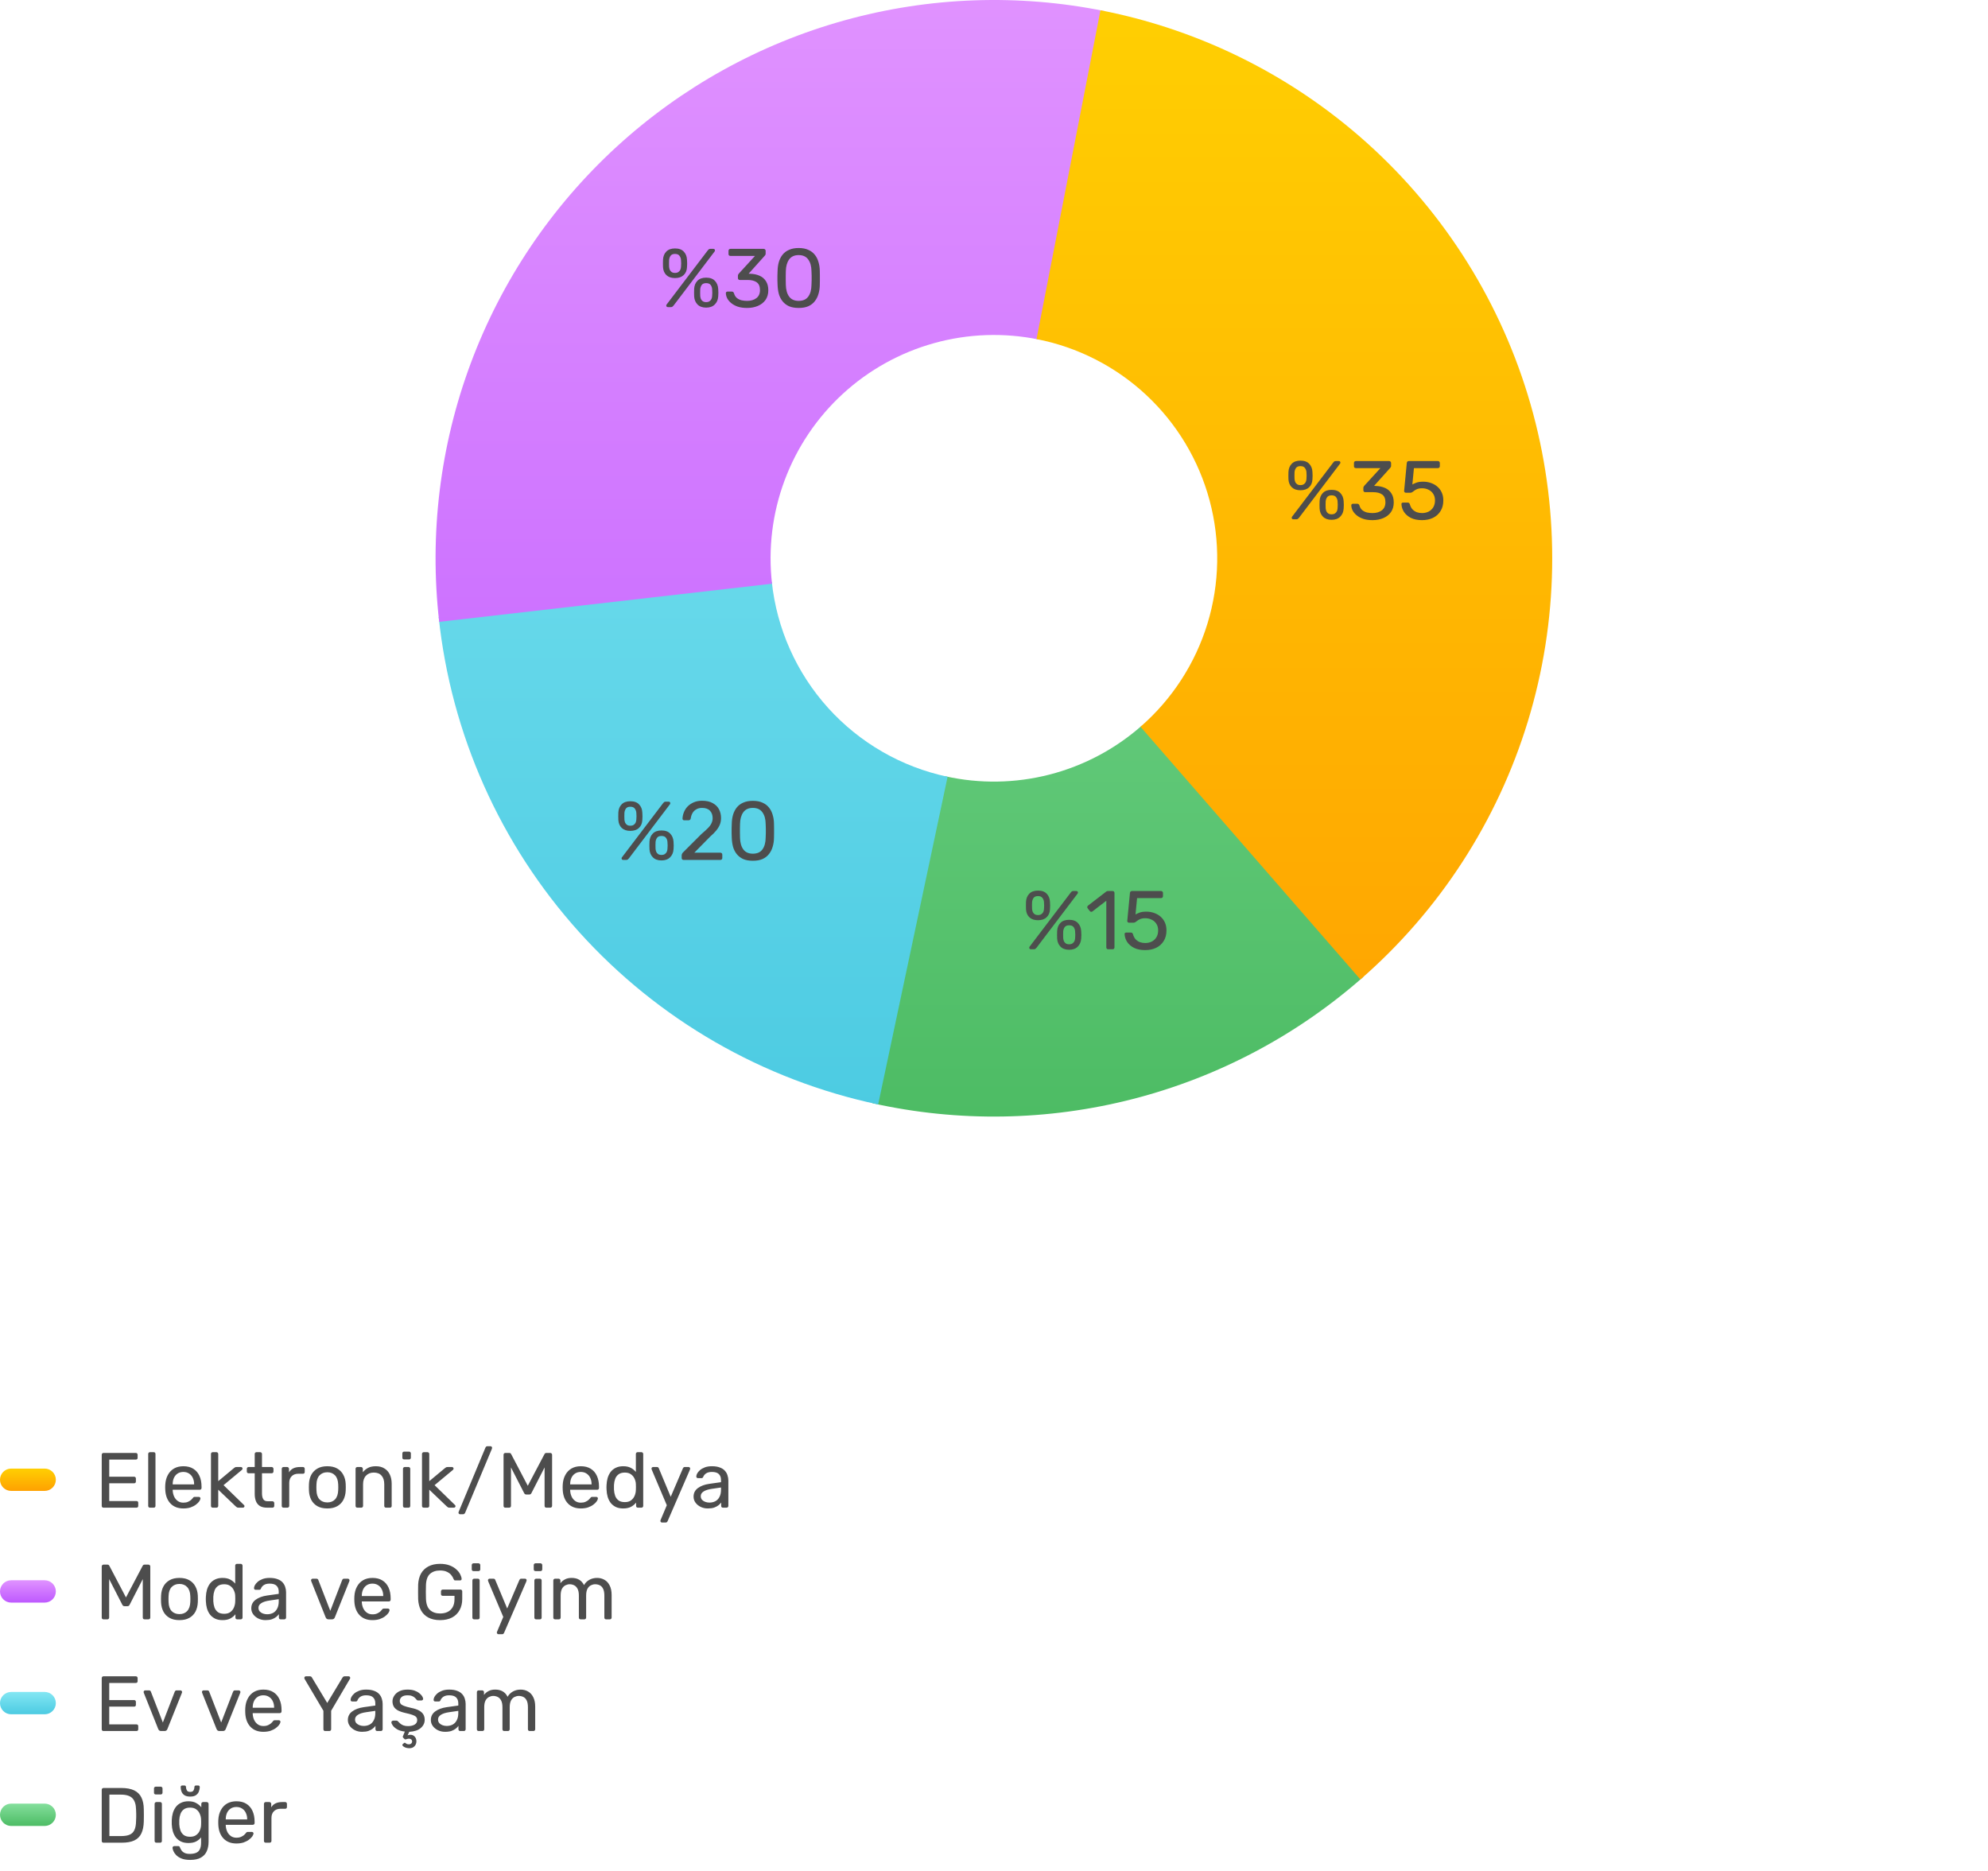 <svg width="356" height="335" viewBox="0 0 356 335" fill="none" xmlns="http://www.w3.org/2000/svg">
<path d="M244.143 174.941C232.313 185.382 218.181 192.875 202.901 196.807C187.62 200.74 171.627 201 156.227 197.567L169.279 139.015C175.439 140.389 181.837 140.285 187.949 138.712C194.061 137.139 199.714 134.141 204.446 129.965L244.143 174.941Z" fill="url(#paint0_linear_10_473)"/>
<path d="M157.256 197.791C136.601 193.414 117.861 182.611 103.723 166.929C89.585 151.247 80.775 131.492 78.554 110.495L138.21 104.187C139.099 112.586 142.623 120.488 148.278 126.76C153.933 133.033 161.429 137.354 169.691 139.105L157.256 197.791Z" fill="url(#paint1_linear_10_473)"/>
<path d="M78.65 111.363C76.854 95.687 78.793 79.809 84.309 65.027C89.826 50.244 98.762 36.977 110.388 26.31C122.014 15.643 136 7.879 151.201 3.653C166.403 -0.573 182.389 -1.141 197.852 1.995L185.93 60.786C179.744 59.532 173.35 59.76 167.269 61.45C161.189 63.141 155.594 66.246 150.944 70.513C146.294 74.78 142.719 80.086 140.512 85.999C138.306 91.912 137.53 98.263 138.249 104.534L78.65 111.363Z" fill="url(#paint2_linear_10_473)"/>
<path d="M197.065 1.838C215.451 5.413 232.463 14.081 246.163 26.855C259.862 39.628 269.698 55.992 274.55 74.084C279.402 92.175 279.074 111.265 273.604 129.179C268.134 147.093 257.742 163.11 243.612 175.406L204.233 130.151C209.885 125.233 214.042 118.826 216.23 111.66C218.418 104.495 218.549 96.859 216.609 89.622C214.668 82.386 210.734 75.84 205.254 70.731C199.774 65.621 192.969 62.154 185.615 60.724L197.065 1.838Z" fill="url(#paint3_linear_10_473)"/>
<path d="M231.625 93C231.416 93 231.312 92.901 231.312 92.702C231.312 92.642 231.332 92.588 231.371 92.538L238.735 82.848C238.805 82.759 238.87 82.689 238.929 82.64C238.999 82.59 239.098 82.565 239.227 82.565H239.719C239.928 82.565 240.032 82.665 240.032 82.863C240.032 82.923 240.012 82.978 239.973 83.027L232.624 92.717C232.554 92.806 232.484 92.876 232.415 92.925C232.355 92.975 232.256 93 232.117 93H231.625ZM238.452 93.089C237.796 93.089 237.284 92.906 236.917 92.538C236.549 92.17 236.345 91.688 236.306 91.092C236.296 90.834 236.291 90.615 236.291 90.436C236.291 90.247 236.296 90.014 236.306 89.735C236.335 89.139 236.529 88.657 236.887 88.289C237.245 87.912 237.766 87.723 238.452 87.723C239.148 87.723 239.67 87.912 240.017 88.289C240.375 88.657 240.574 89.139 240.614 89.735C240.634 90.014 240.643 90.247 240.643 90.436C240.643 90.615 240.634 90.834 240.614 91.092C240.574 91.688 240.365 92.17 239.988 92.538C239.62 92.906 239.108 93.089 238.452 93.089ZM238.452 92.106C238.711 92.106 238.914 92.051 239.063 91.942C239.222 91.832 239.337 91.698 239.406 91.539C239.476 91.37 239.516 91.201 239.525 91.032C239.545 90.764 239.555 90.555 239.555 90.406C239.555 90.247 239.545 90.043 239.525 89.795C239.516 89.527 239.431 89.278 239.272 89.05C239.113 88.821 238.84 88.707 238.452 88.707C238.075 88.707 237.806 88.821 237.647 89.05C237.498 89.278 237.414 89.527 237.394 89.795C237.384 90.043 237.379 90.247 237.379 90.406C237.379 90.555 237.384 90.764 237.394 91.032C237.414 91.201 237.453 91.37 237.513 91.539C237.583 91.698 237.692 91.832 237.841 91.942C238 92.051 238.204 92.106 238.452 92.106ZM232.877 87.797C232.221 87.797 231.709 87.624 231.342 87.276C230.974 86.928 230.77 86.456 230.73 85.86C230.72 85.601 230.716 85.383 230.716 85.204C230.716 85.015 230.72 84.781 230.73 84.503C230.76 83.907 230.954 83.425 231.312 83.057C231.67 82.68 232.191 82.491 232.877 82.491C233.573 82.491 234.094 82.68 234.442 83.057C234.8 83.425 234.994 83.907 235.024 84.503C235.043 84.781 235.053 85.015 235.053 85.204C235.053 85.383 235.043 85.601 235.024 85.86C234.994 86.456 234.79 86.928 234.412 87.276C234.045 87.624 233.533 87.797 232.877 87.797ZM232.877 86.873C233.135 86.873 233.339 86.819 233.488 86.709C233.647 86.6 233.761 86.466 233.831 86.307C233.901 86.138 233.94 85.969 233.95 85.8C233.97 85.532 233.98 85.323 233.98 85.174C233.98 85.015 233.97 84.811 233.95 84.563C233.94 84.294 233.851 84.046 233.682 83.817C233.523 83.589 233.255 83.475 232.877 83.475C232.499 83.475 232.231 83.589 232.072 83.817C231.923 84.046 231.839 84.294 231.819 84.563C231.809 84.811 231.804 85.015 231.804 85.174C231.804 85.323 231.809 85.532 231.819 85.8C231.839 85.969 231.878 86.138 231.938 86.307C232.007 86.466 232.117 86.6 232.266 86.709C232.415 86.819 232.619 86.873 232.877 86.873ZM245.782 93.149C245.156 93.149 244.61 93.075 244.143 92.925C243.676 92.766 243.283 92.558 242.965 92.299C242.647 92.041 242.404 91.758 242.235 91.45C242.076 91.142 241.991 90.824 241.981 90.496C241.981 90.406 242.011 90.337 242.071 90.287C242.13 90.237 242.205 90.212 242.294 90.212H243.025C243.114 90.212 243.194 90.232 243.263 90.272C243.333 90.312 243.392 90.396 243.442 90.525C243.541 90.883 243.71 91.162 243.949 91.36C244.197 91.559 244.481 91.698 244.799 91.778C245.127 91.847 245.455 91.882 245.782 91.882C246.468 91.882 247.025 91.718 247.452 91.39C247.879 91.062 248.093 90.58 248.093 89.944C248.093 89.298 247.899 88.836 247.512 88.558C247.124 88.279 246.587 88.14 245.902 88.14H244.486C244.386 88.14 244.302 88.111 244.232 88.051C244.173 87.991 244.143 87.907 244.143 87.797V87.395C244.143 87.306 244.158 87.231 244.187 87.171C244.227 87.102 244.267 87.042 244.307 86.993L247.199 83.832H242.801C242.702 83.832 242.617 83.802 242.548 83.743C242.488 83.683 242.458 83.599 242.458 83.489V82.923C242.458 82.814 242.488 82.729 242.548 82.67C242.617 82.6 242.702 82.565 242.801 82.565H248.749C248.858 82.565 248.943 82.6 249.002 82.67C249.072 82.729 249.107 82.814 249.107 82.923V83.46C249.107 83.529 249.087 83.594 249.047 83.653C249.017 83.703 248.982 83.753 248.943 83.802L246.066 87.007L246.304 87.022C246.96 87.042 247.532 87.162 248.019 87.38C248.515 87.599 248.898 87.927 249.166 88.364C249.445 88.791 249.584 89.333 249.584 89.989C249.584 90.655 249.42 91.226 249.092 91.703C248.764 92.17 248.312 92.528 247.735 92.776C247.159 93.025 246.508 93.149 245.782 93.149ZM254.646 93.149C253.861 93.149 253.195 93.015 252.648 92.747C252.112 92.468 251.699 92.111 251.411 91.673C251.133 91.236 250.984 90.774 250.964 90.287C250.954 90.198 250.979 90.128 251.038 90.078C251.098 90.029 251.173 90.004 251.262 90.004H252.067C252.156 90.004 252.236 90.024 252.306 90.063C252.375 90.103 252.43 90.188 252.469 90.317C252.569 90.684 252.728 90.988 252.947 91.226C253.175 91.455 253.433 91.624 253.722 91.733C254.02 91.832 254.328 91.882 254.646 91.882C255.073 91.882 255.461 91.797 255.809 91.629C256.166 91.45 256.45 91.191 256.658 90.853C256.867 90.506 256.971 90.088 256.971 89.601C256.971 89.154 256.867 88.771 256.658 88.453C256.46 88.126 256.181 87.877 255.824 87.708C255.476 87.529 255.083 87.44 254.646 87.44C254.318 87.44 254.05 87.48 253.841 87.559C253.632 87.638 253.453 87.733 253.304 87.842C253.165 87.952 253.036 88.046 252.917 88.126C252.807 88.205 252.683 88.245 252.544 88.245H251.769C251.679 88.245 251.6 88.215 251.53 88.155C251.461 88.086 251.431 88.006 251.441 87.917L251.918 82.938C251.928 82.819 251.963 82.729 252.022 82.67C252.092 82.6 252.181 82.565 252.291 82.565H257.493C257.592 82.565 257.672 82.6 257.732 82.67C257.801 82.729 257.836 82.809 257.836 82.908V83.489C257.836 83.599 257.801 83.683 257.732 83.743C257.672 83.802 257.592 83.832 257.493 83.832H253.2L252.917 86.769C253.056 86.68 253.279 86.575 253.588 86.456C253.896 86.327 254.318 86.262 254.855 86.262C255.342 86.262 255.799 86.337 256.226 86.486C256.663 86.635 257.051 86.853 257.389 87.142C257.727 87.43 257.99 87.783 258.179 88.2C258.368 88.608 258.462 89.079 258.462 89.616C258.462 90.371 258.293 91.012 257.955 91.539C257.627 92.066 257.175 92.468 256.599 92.747C256.032 93.015 255.381 93.149 254.646 93.149Z" fill="#4D4D4D"/>
<path d="M184.625 170C184.416 170 184.312 169.901 184.312 169.702C184.312 169.642 184.332 169.588 184.371 169.538L191.735 159.848C191.805 159.759 191.87 159.689 191.929 159.64C191.999 159.59 192.098 159.565 192.227 159.565H192.719C192.928 159.565 193.032 159.665 193.032 159.863C193.032 159.923 193.012 159.978 192.973 160.027L185.624 169.717C185.554 169.806 185.484 169.876 185.415 169.925C185.355 169.975 185.256 170 185.117 170H184.625ZM191.452 170.089C190.796 170.089 190.284 169.906 189.917 169.538C189.549 169.17 189.345 168.688 189.306 168.092C189.296 167.834 189.291 167.615 189.291 167.436C189.291 167.247 189.296 167.014 189.306 166.735C189.335 166.139 189.529 165.657 189.887 165.289C190.245 164.912 190.766 164.723 191.452 164.723C192.148 164.723 192.67 164.912 193.017 165.289C193.375 165.657 193.574 166.139 193.614 166.735C193.634 167.014 193.643 167.247 193.643 167.436C193.643 167.615 193.634 167.834 193.614 168.092C193.574 168.688 193.365 169.17 192.988 169.538C192.62 169.906 192.108 170.089 191.452 170.089ZM191.452 169.106C191.711 169.106 191.914 169.051 192.063 168.942C192.222 168.832 192.337 168.698 192.406 168.539C192.476 168.37 192.516 168.201 192.525 168.032C192.545 167.764 192.555 167.555 192.555 167.406C192.555 167.247 192.545 167.043 192.525 166.795C192.516 166.527 192.431 166.278 192.272 166.05C192.113 165.821 191.84 165.707 191.452 165.707C191.075 165.707 190.806 165.821 190.647 166.05C190.498 166.278 190.414 166.527 190.394 166.795C190.384 167.043 190.379 167.247 190.379 167.406C190.379 167.555 190.384 167.764 190.394 168.032C190.414 168.201 190.453 168.37 190.513 168.539C190.583 168.698 190.692 168.832 190.841 168.942C191 169.051 191.204 169.106 191.452 169.106ZM185.877 164.798C185.221 164.798 184.709 164.624 184.342 164.276C183.974 163.928 183.77 163.456 183.73 162.86C183.72 162.601 183.716 162.383 183.716 162.204C183.716 162.015 183.72 161.781 183.73 161.503C183.76 160.907 183.954 160.425 184.312 160.057C184.67 159.68 185.191 159.491 185.877 159.491C186.573 159.491 187.094 159.68 187.442 160.057C187.8 160.425 187.994 160.907 188.024 161.503C188.043 161.781 188.053 162.015 188.053 162.204C188.053 162.383 188.043 162.601 188.024 162.86C187.994 163.456 187.79 163.928 187.412 164.276C187.045 164.624 186.533 164.798 185.877 164.798ZM185.877 163.873C186.135 163.873 186.339 163.819 186.488 163.709C186.647 163.6 186.761 163.466 186.831 163.307C186.901 163.138 186.94 162.969 186.95 162.8C186.97 162.532 186.98 162.323 186.98 162.174C186.98 162.015 186.97 161.811 186.95 161.563C186.94 161.294 186.851 161.046 186.682 160.817C186.523 160.589 186.255 160.475 185.877 160.475C185.499 160.475 185.231 160.589 185.072 160.817C184.923 161.046 184.839 161.294 184.819 161.563C184.809 161.811 184.804 162.015 184.804 162.174C184.804 162.323 184.809 162.532 184.819 162.8C184.839 162.969 184.878 163.138 184.938 163.307C185.007 163.466 185.117 163.6 185.266 163.709C185.415 163.819 185.619 163.873 185.877 163.873ZM198.455 170C198.355 170 198.271 169.97 198.201 169.911C198.141 169.841 198.112 169.757 198.112 169.657V161.309L195.637 163.217C195.558 163.277 195.473 163.302 195.384 163.292C195.294 163.282 195.22 163.237 195.16 163.158L194.773 162.666C194.713 162.576 194.688 162.487 194.698 162.398C194.718 162.308 194.768 162.234 194.847 162.174L198.097 159.67C198.166 159.62 198.231 159.59 198.291 159.58C198.35 159.57 198.415 159.565 198.484 159.565H199.245C199.344 159.565 199.423 159.6 199.483 159.67C199.543 159.729 199.573 159.809 199.573 159.908V169.657C199.573 169.757 199.543 169.841 199.483 169.911C199.423 169.97 199.344 170 199.245 170H198.455ZM205.069 170.149C204.284 170.149 203.618 170.015 203.072 169.747C202.535 169.468 202.123 169.111 201.834 168.673C201.556 168.236 201.407 167.774 201.387 167.287C201.377 167.198 201.402 167.128 201.462 167.078C201.521 167.029 201.596 167.004 201.685 167.004H202.49C202.58 167.004 202.659 167.024 202.729 167.063C202.798 167.103 202.853 167.188 202.893 167.317C202.992 167.684 203.151 167.988 203.37 168.226C203.598 168.455 203.857 168.624 204.145 168.733C204.443 168.832 204.751 168.882 205.069 168.882C205.497 168.882 205.884 168.798 206.232 168.629C206.59 168.45 206.873 168.191 207.082 167.853C207.29 167.506 207.395 167.088 207.395 166.601C207.395 166.154 207.29 165.771 207.082 165.453C206.883 165.125 206.605 164.877 206.247 164.708C205.899 164.529 205.506 164.44 205.069 164.44C204.741 164.44 204.473 164.48 204.264 164.559C204.056 164.639 203.877 164.733 203.728 164.842C203.588 164.952 203.459 165.046 203.34 165.125C203.231 165.205 203.106 165.245 202.967 165.245H202.192C202.103 165.245 202.023 165.215 201.954 165.155C201.884 165.086 201.854 165.006 201.864 164.917L202.341 159.938C202.351 159.819 202.386 159.729 202.446 159.67C202.515 159.6 202.605 159.565 202.714 159.565H207.916C208.016 159.565 208.095 159.6 208.155 159.67C208.224 159.729 208.259 159.809 208.259 159.908V160.489C208.259 160.599 208.224 160.683 208.155 160.743C208.095 160.802 208.016 160.832 207.916 160.832H203.623L203.34 163.769C203.479 163.68 203.703 163.575 204.011 163.456C204.319 163.327 204.741 163.262 205.278 163.262C205.765 163.262 206.222 163.337 206.649 163.486C207.087 163.635 207.474 163.853 207.812 164.142C208.15 164.43 208.413 164.783 208.602 165.2C208.791 165.607 208.885 166.08 208.885 166.616C208.885 167.371 208.716 168.012 208.379 168.539C208.051 169.066 207.598 169.468 207.022 169.747C206.456 170.015 205.805 170.149 205.069 170.149Z" fill="#4D4D4D"/>
<path d="M111.625 154C111.416 154 111.312 153.901 111.312 153.702C111.312 153.642 111.332 153.588 111.371 153.538L118.735 143.848C118.805 143.759 118.87 143.689 118.929 143.64C118.999 143.59 119.098 143.565 119.227 143.565H119.719C119.928 143.565 120.032 143.665 120.032 143.863C120.032 143.923 120.012 143.978 119.973 144.027L112.624 153.717C112.554 153.806 112.484 153.876 112.415 153.925C112.355 153.975 112.256 154 112.117 154H111.625ZM118.452 154.089C117.796 154.089 117.284 153.906 116.917 153.538C116.549 153.17 116.345 152.688 116.306 152.092C116.296 151.834 116.291 151.615 116.291 151.436C116.291 151.247 116.296 151.014 116.306 150.735C116.335 150.139 116.529 149.657 116.887 149.289C117.245 148.912 117.766 148.723 118.452 148.723C119.148 148.723 119.67 148.912 120.017 149.289C120.375 149.657 120.574 150.139 120.614 150.735C120.634 151.014 120.643 151.247 120.643 151.436C120.643 151.615 120.634 151.834 120.614 152.092C120.574 152.688 120.365 153.17 119.988 153.538C119.62 153.906 119.108 154.089 118.452 154.089ZM118.452 153.106C118.711 153.106 118.914 153.051 119.063 152.942C119.222 152.832 119.337 152.698 119.406 152.539C119.476 152.37 119.516 152.201 119.525 152.032C119.545 151.764 119.555 151.555 119.555 151.406C119.555 151.247 119.545 151.043 119.525 150.795C119.516 150.527 119.431 150.278 119.272 150.05C119.113 149.821 118.84 149.707 118.452 149.707C118.075 149.707 117.806 149.821 117.647 150.05C117.498 150.278 117.414 150.527 117.394 150.795C117.384 151.043 117.379 151.247 117.379 151.406C117.379 151.555 117.384 151.764 117.394 152.032C117.414 152.201 117.453 152.37 117.513 152.539C117.583 152.698 117.692 152.832 117.841 152.942C118 153.051 118.204 153.106 118.452 153.106ZM112.877 148.798C112.221 148.798 111.709 148.624 111.342 148.276C110.974 147.928 110.77 147.456 110.73 146.86C110.72 146.601 110.716 146.383 110.716 146.204C110.716 146.015 110.72 145.781 110.73 145.503C110.76 144.907 110.954 144.425 111.312 144.057C111.67 143.68 112.191 143.491 112.877 143.491C113.573 143.491 114.094 143.68 114.442 144.057C114.8 144.425 114.994 144.907 115.024 145.503C115.043 145.781 115.053 146.015 115.053 146.204C115.053 146.383 115.043 146.601 115.024 146.86C114.994 147.456 114.79 147.928 114.412 148.276C114.045 148.624 113.533 148.798 112.877 148.798ZM112.877 147.873C113.135 147.873 113.339 147.819 113.488 147.709C113.647 147.6 113.761 147.466 113.831 147.307C113.901 147.138 113.94 146.969 113.95 146.8C113.97 146.532 113.98 146.323 113.98 146.174C113.98 146.015 113.97 145.811 113.95 145.563C113.94 145.294 113.851 145.046 113.682 144.817C113.523 144.589 113.255 144.475 112.877 144.475C112.499 144.475 112.231 144.589 112.072 144.817C111.923 145.046 111.839 145.294 111.819 145.563C111.809 145.811 111.804 146.015 111.804 146.174C111.804 146.323 111.809 146.532 111.819 146.8C111.839 146.969 111.878 147.138 111.938 147.307C112.007 147.466 112.117 147.6 112.266 147.709C112.415 147.819 112.619 147.873 112.877 147.873ZM122.414 154C122.314 154 122.23 153.97 122.16 153.911C122.101 153.841 122.071 153.757 122.071 153.657V153.18C122.071 153.091 122.096 152.991 122.145 152.882C122.195 152.773 122.294 152.653 122.443 152.524L125.604 149.364C126.11 148.937 126.508 148.574 126.796 148.276C127.094 147.968 127.303 147.675 127.422 147.396C127.551 147.118 127.616 146.83 127.616 146.532C127.616 145.965 127.457 145.518 127.139 145.19C126.821 144.852 126.349 144.683 125.723 144.683C125.325 144.683 124.982 144.768 124.694 144.937C124.406 145.096 124.178 145.319 124.009 145.607C123.85 145.886 123.745 146.204 123.696 146.561C123.676 146.691 123.621 146.78 123.532 146.83C123.452 146.88 123.378 146.904 123.308 146.904H122.533C122.443 146.904 122.369 146.88 122.309 146.83C122.25 146.77 122.22 146.701 122.22 146.621C122.23 146.243 122.309 145.866 122.458 145.488C122.607 145.101 122.826 144.753 123.114 144.445C123.412 144.137 123.775 143.888 124.202 143.699C124.64 143.501 125.146 143.401 125.723 143.401C126.508 143.401 127.149 143.545 127.646 143.834C128.153 144.112 128.525 144.484 128.764 144.952C129.002 145.419 129.122 145.93 129.122 146.487C129.122 146.924 129.047 147.327 128.898 147.694C128.749 148.052 128.53 148.405 128.242 148.753C127.964 149.091 127.616 149.439 127.199 149.796L124.337 152.703H128.987C129.097 152.703 129.181 152.733 129.241 152.793C129.31 152.852 129.345 152.937 129.345 153.046V153.657C129.345 153.757 129.31 153.841 129.241 153.911C129.181 153.97 129.097 154 128.987 154H122.414ZM134.815 154.149C134.129 154.149 133.548 154.045 133.071 153.836C132.604 153.617 132.221 153.319 131.923 152.942C131.625 152.564 131.406 152.132 131.267 151.645C131.138 151.158 131.063 150.641 131.043 150.094C131.033 149.826 131.023 149.543 131.014 149.245C131.014 148.947 131.014 148.648 131.014 148.35C131.023 148.042 131.033 147.749 131.043 147.471C131.053 146.924 131.128 146.407 131.267 145.92C131.416 145.424 131.635 144.991 131.923 144.624C132.221 144.246 132.609 143.953 133.086 143.744C133.563 143.525 134.139 143.416 134.815 143.416C135.5 143.416 136.077 143.525 136.544 143.744C137.021 143.953 137.409 144.246 137.707 144.624C138.005 144.991 138.223 145.424 138.363 145.92C138.512 146.407 138.591 146.924 138.601 147.471C138.611 147.749 138.616 148.042 138.616 148.35C138.626 148.648 138.626 148.947 138.616 149.245C138.616 149.543 138.611 149.826 138.601 150.094C138.591 150.641 138.512 151.158 138.363 151.645C138.223 152.132 138.005 152.564 137.707 152.942C137.418 153.319 137.036 153.617 136.559 153.836C136.092 154.045 135.51 154.149 134.815 154.149ZM134.815 152.882C135.59 152.882 136.161 152.629 136.529 152.122C136.907 151.605 137.1 150.904 137.11 150.02C137.13 149.732 137.14 149.453 137.14 149.185C137.14 148.907 137.14 148.634 137.14 148.365C137.14 148.087 137.13 147.814 137.11 147.545C137.1 146.681 136.907 145.99 136.529 145.473C136.161 144.947 135.59 144.683 134.815 144.683C134.05 144.683 133.478 144.947 133.1 145.473C132.733 145.99 132.539 146.681 132.519 147.545C132.519 147.814 132.514 148.087 132.504 148.365C132.504 148.634 132.504 148.907 132.504 149.185C132.514 149.453 132.519 149.732 132.519 150.02C132.539 150.904 132.738 151.605 133.115 152.122C133.493 152.629 134.059 152.882 134.815 152.882Z" fill="#4D4D4D"/>
<path d="M119.625 55C119.416 55 119.312 54.901 119.312 54.702C119.312 54.642 119.332 54.588 119.371 54.538L126.735 44.848C126.805 44.759 126.87 44.689 126.929 44.64C126.999 44.59 127.098 44.565 127.227 44.565H127.719C127.928 44.565 128.032 44.665 128.032 44.863C128.032 44.923 128.012 44.978 127.973 45.027L120.624 54.717C120.554 54.806 120.484 54.876 120.415 54.925C120.355 54.975 120.256 55 120.117 55H119.625ZM126.452 55.089C125.796 55.089 125.284 54.906 124.917 54.538C124.549 54.17 124.345 53.688 124.306 53.092C124.296 52.834 124.291 52.615 124.291 52.436C124.291 52.247 124.296 52.014 124.306 51.735C124.335 51.139 124.529 50.657 124.887 50.289C125.245 49.912 125.766 49.723 126.452 49.723C127.148 49.723 127.67 49.912 128.017 50.289C128.375 50.657 128.574 51.139 128.614 51.735C128.634 52.014 128.643 52.247 128.643 52.436C128.643 52.615 128.634 52.834 128.614 53.092C128.574 53.688 128.365 54.17 127.988 54.538C127.62 54.906 127.108 55.089 126.452 55.089ZM126.452 54.106C126.711 54.106 126.914 54.051 127.063 53.942C127.222 53.832 127.337 53.698 127.406 53.539C127.476 53.37 127.516 53.201 127.525 53.032C127.545 52.764 127.555 52.555 127.555 52.406C127.555 52.247 127.545 52.044 127.525 51.795C127.516 51.527 127.431 51.278 127.272 51.05C127.113 50.821 126.84 50.707 126.452 50.707C126.075 50.707 125.806 50.821 125.647 51.05C125.498 51.278 125.414 51.527 125.394 51.795C125.384 52.044 125.379 52.247 125.379 52.406C125.379 52.555 125.384 52.764 125.394 53.032C125.414 53.201 125.453 53.37 125.513 53.539C125.583 53.698 125.692 53.832 125.841 53.942C126 54.051 126.204 54.106 126.452 54.106ZM120.877 49.797C120.221 49.797 119.709 49.624 119.342 49.276C118.974 48.928 118.77 48.456 118.73 47.86C118.72 47.601 118.716 47.383 118.716 47.204C118.716 47.015 118.72 46.781 118.73 46.503C118.76 45.907 118.954 45.425 119.312 45.057C119.67 44.679 120.191 44.491 120.877 44.491C121.573 44.491 122.094 44.679 122.442 45.057C122.8 45.425 122.994 45.907 123.024 46.503C123.043 46.781 123.053 47.015 123.053 47.204C123.053 47.383 123.043 47.601 123.024 47.86C122.994 48.456 122.79 48.928 122.412 49.276C122.045 49.624 121.533 49.797 120.877 49.797ZM120.877 48.873C121.135 48.873 121.339 48.819 121.488 48.709C121.647 48.6 121.761 48.466 121.831 48.307C121.901 48.138 121.94 47.969 121.95 47.8C121.97 47.532 121.98 47.323 121.98 47.174C121.98 47.015 121.97 46.811 121.95 46.563C121.94 46.294 121.851 46.046 121.682 45.817C121.523 45.589 121.255 45.474 120.877 45.474C120.499 45.474 120.231 45.589 120.072 45.817C119.923 46.046 119.839 46.294 119.819 46.563C119.809 46.811 119.804 47.015 119.804 47.174C119.804 47.323 119.809 47.532 119.819 47.8C119.839 47.969 119.878 48.138 119.938 48.307C120.007 48.466 120.117 48.6 120.266 48.709C120.415 48.819 120.619 48.873 120.877 48.873ZM133.782 55.149C133.156 55.149 132.61 55.075 132.143 54.925C131.676 54.767 131.283 54.558 130.965 54.299C130.647 54.041 130.404 53.758 130.235 53.45C130.076 53.142 129.991 52.824 129.981 52.496C129.981 52.406 130.011 52.337 130.071 52.287C130.13 52.237 130.205 52.212 130.294 52.212H131.025C131.114 52.212 131.194 52.232 131.263 52.272C131.333 52.312 131.392 52.396 131.442 52.526C131.541 52.883 131.71 53.161 131.949 53.36C132.197 53.559 132.481 53.698 132.799 53.778C133.127 53.847 133.455 53.882 133.782 53.882C134.468 53.882 135.025 53.718 135.452 53.39C135.879 53.062 136.093 52.58 136.093 51.944C136.093 51.298 135.899 50.836 135.512 50.558C135.124 50.279 134.587 50.14 133.902 50.14H132.486C132.386 50.14 132.302 50.111 132.232 50.051C132.173 49.991 132.143 49.907 132.143 49.797V49.395C132.143 49.306 132.158 49.231 132.187 49.171C132.227 49.102 132.267 49.042 132.307 48.992L135.199 45.832H130.801C130.702 45.832 130.617 45.803 130.548 45.743C130.488 45.683 130.458 45.599 130.458 45.489V44.923C130.458 44.814 130.488 44.729 130.548 44.67C130.617 44.6 130.702 44.565 130.801 44.565H136.749C136.858 44.565 136.943 44.6 137.002 44.67C137.072 44.729 137.107 44.814 137.107 44.923V45.46C137.107 45.529 137.087 45.594 137.047 45.653C137.017 45.703 136.982 45.753 136.943 45.803L134.066 49.008L134.304 49.022C134.96 49.042 135.532 49.161 136.019 49.38C136.515 49.599 136.898 49.927 137.166 50.364C137.445 50.791 137.584 51.333 137.584 51.989C137.584 52.655 137.42 53.226 137.092 53.703C136.764 54.17 136.312 54.528 135.735 54.776C135.159 55.025 134.508 55.149 133.782 55.149ZM143.019 55.149C142.333 55.149 141.751 55.045 141.274 54.836C140.807 54.617 140.425 54.319 140.127 53.942C139.828 53.564 139.61 53.132 139.471 52.645C139.342 52.158 139.267 51.641 139.247 51.094C139.237 50.826 139.227 50.543 139.217 50.245C139.217 49.947 139.217 49.648 139.217 49.35C139.227 49.042 139.237 48.749 139.247 48.471C139.257 47.924 139.332 47.407 139.471 46.92C139.62 46.424 139.838 45.991 140.127 45.624C140.425 45.246 140.812 44.953 141.289 44.744C141.766 44.526 142.343 44.416 143.019 44.416C143.704 44.416 144.281 44.526 144.748 44.744C145.225 44.953 145.612 45.246 145.91 45.624C146.209 45.991 146.427 46.424 146.566 46.92C146.715 47.407 146.795 47.924 146.805 48.471C146.815 48.749 146.82 49.042 146.82 49.35C146.83 49.648 146.83 49.947 146.82 50.245C146.82 50.543 146.815 50.826 146.805 51.094C146.795 51.641 146.715 52.158 146.566 52.645C146.427 53.132 146.209 53.564 145.91 53.942C145.622 54.319 145.24 54.617 144.763 54.836C144.296 55.045 143.714 55.149 143.019 55.149ZM143.019 53.882C143.794 53.882 144.365 53.629 144.733 53.122C145.11 52.605 145.304 51.904 145.314 51.02C145.334 50.732 145.344 50.453 145.344 50.185C145.344 49.907 145.344 49.633 145.344 49.365C145.344 49.087 145.334 48.814 145.314 48.545C145.304 47.681 145.11 46.99 144.733 46.473C144.365 45.947 143.794 45.683 143.019 45.683C142.253 45.683 141.682 45.947 141.304 46.473C140.937 46.99 140.743 47.681 140.723 48.545C140.723 48.814 140.718 49.087 140.708 49.365C140.708 49.633 140.708 49.907 140.708 50.185C140.718 50.453 140.723 50.732 140.723 51.02C140.743 51.904 140.942 52.605 141.319 53.122C141.697 53.629 142.263 53.882 143.019 53.882Z" fill="#4D4D4D"/>
<g clip-path="url(#clip0_10_473)">
<rect y="263" width="10" height="4" fill="url(#paint4_linear_10_473)"/>
</g>
<g clip-path="url(#clip1_10_473)">
<rect y="283" width="10" height="4" fill="url(#paint5_linear_10_473)"/>
</g>
<g clip-path="url(#clip2_10_473)">
<rect y="303" width="10" height="4" fill="url(#paint6_linear_10_473)"/>
</g>
<g clip-path="url(#clip3_10_473)">
<rect y="323" width="10" height="4" fill="url(#paint7_linear_10_473)"/>
</g>
<path d="M18.54 270C18.437 270 18.358 269.972 18.302 269.916C18.246 269.851 18.218 269.771 18.218 269.678V260.536C18.218 260.433 18.246 260.354 18.302 260.298C18.358 260.233 18.437 260.2 18.54 260.2H24.322C24.425 260.2 24.504 260.233 24.56 260.298C24.616 260.354 24.644 260.433 24.644 260.536V261.068C24.644 261.171 24.616 261.25 24.56 261.306C24.504 261.362 24.425 261.39 24.322 261.39H19.562V264.456H24.014C24.117 264.456 24.196 264.489 24.252 264.554C24.308 264.61 24.336 264.689 24.336 264.792V265.31C24.336 265.403 24.308 265.483 24.252 265.548C24.196 265.604 24.117 265.632 24.014 265.632H19.562V268.81H24.434C24.537 268.81 24.616 268.838 24.672 268.894C24.728 268.95 24.756 269.029 24.756 269.132V269.678C24.756 269.771 24.728 269.851 24.672 269.916C24.616 269.972 24.537 270 24.434 270H18.54ZM26.862 270C26.769 270 26.69 269.972 26.624 269.916C26.568 269.851 26.54 269.771 26.54 269.678V260.382C26.54 260.289 26.568 260.214 26.624 260.158C26.69 260.093 26.769 260.06 26.862 260.06H27.52C27.623 260.06 27.702 260.093 27.758 260.158C27.814 260.214 27.842 260.289 27.842 260.382V269.678C27.842 269.771 27.814 269.851 27.758 269.916C27.702 269.972 27.623 270 27.52 270H26.862ZM32.828 270.14C31.867 270.14 31.102 269.846 30.532 269.258C29.963 268.661 29.651 267.849 29.595 266.822C29.585 266.701 29.581 266.547 29.581 266.36C29.581 266.164 29.585 266.005 29.595 265.884C29.632 265.221 29.786 264.643 30.056 264.148C30.327 263.644 30.696 263.257 31.163 262.986C31.639 262.715 32.194 262.58 32.828 262.58C33.538 262.58 34.13 262.729 34.606 263.028C35.092 263.327 35.461 263.751 35.712 264.302C35.965 264.853 36.09 265.497 36.09 266.234V266.472C36.09 266.575 36.058 266.654 35.992 266.71C35.937 266.766 35.862 266.794 35.769 266.794H30.924C30.924 266.803 30.924 266.822 30.924 266.85C30.924 266.878 30.924 266.901 30.924 266.92C30.943 267.303 31.027 267.662 31.177 267.998C31.326 268.325 31.541 268.591 31.82 268.796C32.1 269.001 32.437 269.104 32.828 269.104C33.164 269.104 33.444 269.053 33.669 268.95C33.892 268.847 34.075 268.735 34.215 268.614C34.355 268.483 34.448 268.385 34.495 268.32C34.578 268.199 34.644 268.129 34.691 268.11C34.737 268.082 34.812 268.068 34.914 268.068H35.587C35.68 268.068 35.755 268.096 35.81 268.152C35.876 268.199 35.904 268.269 35.895 268.362C35.885 268.502 35.81 268.675 35.67 268.88C35.531 269.076 35.33 269.272 35.069 269.468C34.807 269.664 34.49 269.827 34.117 269.958C33.743 270.079 33.314 270.14 32.828 270.14ZM30.924 265.828H34.761V265.786C34.761 265.366 34.681 264.993 34.523 264.666C34.373 264.339 34.154 264.083 33.864 263.896C33.575 263.7 33.23 263.602 32.828 263.602C32.427 263.602 32.082 263.7 31.793 263.896C31.512 264.083 31.298 264.339 31.148 264.666C30.999 264.993 30.924 265.366 30.924 265.786V265.828ZM38.1 270C38.007 270 37.928 269.972 37.862 269.916C37.806 269.851 37.779 269.771 37.779 269.678V260.382C37.779 260.289 37.806 260.214 37.862 260.158C37.928 260.093 38.007 260.06 38.1 260.06H38.758C38.852 260.06 38.926 260.093 38.983 260.158C39.048 260.214 39.081 260.289 39.081 260.382V265.254L41.839 262.958C41.95 262.865 42.035 262.804 42.09 262.776C42.156 262.739 42.258 262.72 42.398 262.72H43.141C43.224 262.72 43.294 262.748 43.35 262.804C43.407 262.86 43.434 262.93 43.434 263.014C43.434 263.051 43.42 263.093 43.392 263.14C43.374 263.187 43.332 263.233 43.267 263.28L40.032 265.968L43.617 269.454C43.728 269.547 43.785 269.631 43.785 269.706C43.785 269.79 43.757 269.86 43.7 269.916C43.645 269.972 43.575 270 43.49 270H42.763C42.623 270 42.52 269.986 42.455 269.958C42.389 269.921 42.305 269.855 42.203 269.762L39.081 266.78V269.678C39.081 269.771 39.048 269.851 38.983 269.916C38.926 269.972 38.852 270 38.758 270H38.1ZM47.825 270C47.303 270 46.878 269.902 46.551 269.706C46.225 269.501 45.987 269.216 45.837 268.852C45.688 268.479 45.613 268.04 45.613 267.536V263.84H44.521C44.428 263.84 44.349 263.812 44.283 263.756C44.227 263.691 44.199 263.611 44.199 263.518V263.042C44.199 262.949 44.227 262.874 44.283 262.818C44.349 262.753 44.428 262.72 44.521 262.72H45.613V260.382C45.613 260.289 45.641 260.214 45.697 260.158C45.763 260.093 45.842 260.06 45.935 260.06H46.593C46.687 260.06 46.761 260.093 46.817 260.158C46.883 260.214 46.915 260.289 46.915 260.382V262.72H48.651C48.745 262.72 48.819 262.753 48.875 262.818C48.941 262.874 48.973 262.949 48.973 263.042V263.518C48.973 263.611 48.941 263.691 48.875 263.756C48.819 263.812 48.745 263.84 48.651 263.84H46.915V267.438C46.915 267.877 46.99 268.222 47.139 268.474C47.289 268.726 47.555 268.852 47.937 268.852H48.791C48.885 268.852 48.959 268.885 49.015 268.95C49.081 269.006 49.113 269.081 49.113 269.174V269.678C49.113 269.771 49.081 269.851 49.015 269.916C48.959 269.972 48.885 270 48.791 270H47.825ZM50.774 270C50.681 270 50.601 269.972 50.536 269.916C50.48 269.851 50.452 269.771 50.452 269.678V263.056C50.452 262.963 50.48 262.883 50.536 262.818C50.601 262.753 50.681 262.72 50.774 262.72H51.418C51.511 262.72 51.591 262.753 51.656 262.818C51.721 262.883 51.754 262.963 51.754 263.056V263.672C51.941 263.355 52.197 263.117 52.524 262.958C52.851 262.799 53.243 262.72 53.7 262.72H54.26C54.353 262.72 54.428 262.753 54.484 262.818C54.54 262.874 54.568 262.949 54.568 263.042V263.616C54.568 263.709 54.54 263.784 54.484 263.84C54.428 263.896 54.353 263.924 54.26 263.924H53.42C52.916 263.924 52.519 264.073 52.23 264.372C51.941 264.661 51.796 265.058 51.796 265.562V269.678C51.796 269.771 51.763 269.851 51.698 269.916C51.633 269.972 51.553 270 51.46 270H50.774ZM58.616 270.14C57.906 270.14 57.314 270.005 56.838 269.734C56.362 269.463 55.998 269.09 55.746 268.614C55.494 268.129 55.354 267.578 55.326 266.962C55.316 266.803 55.312 266.603 55.312 266.36C55.312 266.108 55.316 265.907 55.326 265.758C55.354 265.133 55.494 264.582 55.746 264.106C56.007 263.63 56.376 263.257 56.852 262.986C57.328 262.715 57.916 262.58 58.616 262.58C59.316 262.58 59.904 262.715 60.38 262.986C60.856 263.257 61.22 263.63 61.472 264.106C61.733 264.582 61.878 265.133 61.906 265.758C61.915 265.907 61.92 266.108 61.92 266.36C61.92 266.603 61.915 266.803 61.906 266.962C61.878 267.578 61.738 268.129 61.486 268.614C61.234 269.09 60.87 269.463 60.394 269.734C59.918 270.005 59.325 270.14 58.616 270.14ZM58.616 269.062C59.194 269.062 59.656 268.88 60.002 268.516C60.347 268.143 60.534 267.601 60.562 266.892C60.571 266.752 60.576 266.575 60.576 266.36C60.576 266.145 60.571 265.968 60.562 265.828C60.534 265.119 60.347 264.582 60.002 264.218C59.656 263.845 59.194 263.658 58.616 263.658C58.037 263.658 57.57 263.845 57.216 264.218C56.87 264.582 56.688 265.119 56.67 265.828C56.66 265.968 56.656 266.145 56.656 266.36C56.656 266.575 56.66 266.752 56.67 266.892C56.688 267.601 56.87 268.143 57.216 268.516C57.57 268.88 58.037 269.062 58.616 269.062ZM63.995 270C63.901 270 63.822 269.972 63.757 269.916C63.701 269.851 63.673 269.771 63.673 269.678V263.042C63.673 262.949 63.701 262.874 63.757 262.818C63.822 262.753 63.901 262.72 63.995 262.72H64.653C64.746 262.72 64.821 262.753 64.877 262.818C64.942 262.874 64.975 262.949 64.975 263.042V263.658C65.217 263.341 65.521 263.084 65.885 262.888C66.258 262.683 66.734 262.58 67.313 262.58C67.919 262.58 68.433 262.715 68.853 262.986C69.282 263.247 69.604 263.616 69.819 264.092C70.033 264.559 70.141 265.105 70.141 265.73V269.678C70.141 269.771 70.113 269.851 70.057 269.916C70.001 269.972 69.926 270 69.833 270H69.133C69.039 270 68.96 269.972 68.895 269.916C68.839 269.851 68.811 269.771 68.811 269.678V265.8C68.811 265.147 68.652 264.638 68.335 264.274C68.017 263.901 67.551 263.714 66.935 263.714C66.356 263.714 65.889 263.901 65.535 264.274C65.189 264.638 65.017 265.147 65.017 265.8V269.678C65.017 269.771 64.984 269.851 64.919 269.916C64.863 269.972 64.788 270 64.695 270H63.995ZM72.485 270C72.392 270 72.312 269.972 72.247 269.916C72.191 269.851 72.163 269.771 72.163 269.678V263.042C72.163 262.949 72.191 262.874 72.247 262.818C72.312 262.753 72.392 262.72 72.485 262.72H73.157C73.25 262.72 73.325 262.753 73.381 262.818C73.437 262.874 73.465 262.949 73.465 263.042V269.678C73.465 269.771 73.437 269.851 73.381 269.916C73.325 269.972 73.25 270 73.157 270H72.485ZM72.373 261.362C72.28 261.362 72.2 261.334 72.135 261.278C72.079 261.213 72.051 261.133 72.051 261.04V260.284C72.051 260.191 72.079 260.116 72.135 260.06C72.2 259.995 72.28 259.962 72.373 259.962H73.255C73.348 259.962 73.423 259.995 73.479 260.06C73.544 260.116 73.577 260.191 73.577 260.284V261.04C73.577 261.133 73.544 261.213 73.479 261.278C73.423 261.334 73.348 261.362 73.255 261.362H72.373ZM75.89 270C75.796 270 75.717 269.972 75.652 269.916C75.596 269.851 75.568 269.771 75.568 269.678V260.382C75.568 260.289 75.596 260.214 75.652 260.158C75.717 260.093 75.796 260.06 75.89 260.06H76.548C76.641 260.06 76.716 260.093 76.772 260.158C76.837 260.214 76.87 260.289 76.87 260.382V265.254L79.628 262.958C79.74 262.865 79.824 262.804 79.88 262.776C79.945 262.739 80.048 262.72 80.188 262.72H80.93C81.014 262.72 81.084 262.748 81.14 262.804C81.196 262.86 81.224 262.93 81.224 263.014C81.224 263.051 81.21 263.093 81.182 263.14C81.163 263.187 81.121 263.233 81.056 263.28L77.822 265.968L81.406 269.454C81.518 269.547 81.574 269.631 81.574 269.706C81.574 269.79 81.546 269.86 81.49 269.916C81.434 269.972 81.364 270 81.28 270H80.552C80.412 270 80.309 269.986 80.244 269.958C80.178 269.921 80.094 269.855 79.992 269.762L76.87 266.78V269.678C76.87 269.771 76.837 269.851 76.772 269.916C76.716 269.972 76.641 270 76.548 270H75.89ZM82.38 271.176C82.306 271.176 82.24 271.148 82.184 271.092C82.128 271.036 82.1 270.971 82.1 270.896C82.1 270.849 82.114 270.793 82.142 270.728L86.93 259.248C86.958 259.192 86.996 259.136 87.042 259.08C87.098 259.024 87.182 258.996 87.294 258.996H87.84C87.915 258.996 87.98 259.024 88.036 259.08C88.092 259.136 88.12 259.201 88.12 259.276C88.12 259.313 88.111 259.369 88.092 259.444L83.29 270.924C83.272 270.971 83.23 271.022 83.164 271.078C83.108 271.143 83.029 271.176 82.926 271.176H82.38ZM90.495 270C90.402 270 90.322 269.972 90.257 269.916C90.201 269.851 90.173 269.771 90.173 269.678V260.536C90.173 260.433 90.201 260.354 90.257 260.298C90.322 260.233 90.402 260.2 90.495 260.2H91.195C91.307 260.2 91.391 260.228 91.447 260.284C91.503 260.34 91.536 260.387 91.545 260.424L94.513 266.08L97.495 260.424C97.514 260.387 97.546 260.34 97.593 260.284C97.649 260.228 97.733 260.2 97.845 260.2H98.531C98.634 260.2 98.713 260.233 98.769 260.298C98.834 260.354 98.867 260.433 98.867 260.536V269.678C98.867 269.771 98.834 269.851 98.769 269.916C98.713 269.972 98.634 270 98.531 270H97.845C97.752 270 97.672 269.972 97.607 269.916C97.551 269.851 97.523 269.771 97.523 269.678V262.79L95.185 267.354C95.148 267.447 95.092 267.522 95.017 267.578C94.942 267.625 94.849 267.648 94.737 267.648H94.303C94.182 267.648 94.084 267.625 94.009 267.578C93.944 267.522 93.888 267.447 93.841 267.354L91.503 262.79V269.678C91.503 269.771 91.47 269.851 91.405 269.916C91.349 269.972 91.274 270 91.181 270H90.495ZM104.004 270.14C103.043 270.14 102.278 269.846 101.708 269.258C101.139 268.661 100.826 267.849 100.77 266.822C100.761 266.701 100.756 266.547 100.756 266.36C100.756 266.164 100.761 266.005 100.77 265.884C100.808 265.221 100.962 264.643 101.232 264.148C101.503 263.644 101.872 263.257 102.338 262.986C102.814 262.715 103.37 262.58 104.004 262.58C104.714 262.58 105.306 262.729 105.782 263.028C106.268 263.327 106.636 263.751 106.888 264.302C107.14 264.853 107.266 265.497 107.266 266.234V266.472C107.266 266.575 107.234 266.654 107.168 266.71C107.112 266.766 107.038 266.794 106.944 266.794H102.1C102.1 266.803 102.1 266.822 102.1 266.85C102.1 266.878 102.1 266.901 102.1 266.92C102.119 267.303 102.203 267.662 102.352 267.998C102.502 268.325 102.716 268.591 102.996 268.796C103.276 269.001 103.612 269.104 104.004 269.104C104.34 269.104 104.62 269.053 104.844 268.95C105.068 268.847 105.25 268.735 105.39 268.614C105.53 268.483 105.624 268.385 105.67 268.32C105.754 268.199 105.82 268.129 105.866 268.11C105.913 268.082 105.988 268.068 106.09 268.068H106.762C106.856 268.068 106.93 268.096 106.986 268.152C107.052 268.199 107.08 268.269 107.07 268.362C107.061 268.502 106.986 268.675 106.846 268.88C106.706 269.076 106.506 269.272 106.244 269.468C105.983 269.664 105.666 269.827 105.292 269.958C104.919 270.079 104.49 270.14 104.004 270.14ZM102.1 265.828H105.936V265.786C105.936 265.366 105.857 264.993 105.698 264.666C105.549 264.339 105.33 264.083 105.04 263.896C104.751 263.7 104.406 263.602 104.004 263.602C103.603 263.602 103.258 263.7 102.968 263.896C102.688 264.083 102.474 264.339 102.324 264.666C102.175 264.993 102.1 265.366 102.1 265.786V265.828ZM111.6 270.14C111.087 270.14 110.644 270.051 110.27 269.874C109.897 269.687 109.589 269.44 109.346 269.132C109.113 268.815 108.936 268.455 108.814 268.054C108.702 267.653 108.637 267.228 108.618 266.78C108.609 266.631 108.604 266.491 108.604 266.36C108.604 266.229 108.609 266.089 108.618 265.94C108.637 265.501 108.702 265.081 108.814 264.68C108.936 264.279 109.113 263.919 109.346 263.602C109.589 263.285 109.897 263.037 110.27 262.86C110.644 262.673 111.087 262.58 111.6 262.58C112.151 262.58 112.608 262.678 112.972 262.874C113.336 263.07 113.635 263.313 113.868 263.602V260.382C113.868 260.289 113.896 260.214 113.952 260.158C114.018 260.093 114.097 260.06 114.19 260.06H114.862C114.956 260.06 115.03 260.093 115.086 260.158C115.152 260.214 115.184 260.289 115.184 260.382V269.678C115.184 269.771 115.152 269.851 115.086 269.916C115.03 269.972 114.956 270 114.862 270H114.232C114.13 270 114.05 269.972 113.994 269.916C113.938 269.851 113.91 269.771 113.91 269.678V269.09C113.677 269.389 113.374 269.641 113 269.846C112.627 270.042 112.16 270.14 111.6 270.14ZM111.894 269.006C112.361 269.006 112.734 268.899 113.014 268.684C113.294 268.469 113.504 268.199 113.644 267.872C113.784 267.536 113.859 267.195 113.868 266.85C113.878 266.701 113.882 266.523 113.882 266.318C113.882 266.103 113.878 265.921 113.868 265.772C113.859 265.445 113.78 265.123 113.63 264.806C113.49 264.489 113.276 264.227 112.986 264.022C112.706 263.817 112.342 263.714 111.894 263.714C111.418 263.714 111.04 263.821 110.76 264.036C110.48 264.241 110.28 264.517 110.158 264.862C110.037 265.198 109.967 265.562 109.948 265.954C109.939 266.225 109.939 266.495 109.948 266.766C109.967 267.158 110.037 267.527 110.158 267.872C110.28 268.208 110.48 268.483 110.76 268.698C111.04 268.903 111.418 269.006 111.894 269.006ZM118.54 272.66C118.466 272.66 118.4 272.632 118.344 272.576C118.288 272.52 118.26 272.455 118.26 272.38C118.26 272.343 118.265 272.305 118.274 272.268C118.284 272.231 118.302 272.184 118.33 272.128L119.408 269.566L116.734 263.252C116.688 263.14 116.664 263.061 116.664 263.014C116.664 262.93 116.692 262.86 116.748 262.804C116.804 262.748 116.874 262.72 116.958 262.72H117.644C117.738 262.72 117.812 262.743 117.868 262.79C117.924 262.837 117.962 262.893 117.98 262.958L120.108 268.054L122.292 262.958C122.32 262.893 122.358 262.837 122.404 262.79C122.46 262.743 122.54 262.72 122.642 262.72H123.3C123.384 262.72 123.454 262.748 123.51 262.804C123.566 262.86 123.594 262.925 123.594 263C123.594 263.047 123.571 263.131 123.524 263.252L119.548 272.422C119.52 272.487 119.478 272.543 119.422 272.59C119.376 272.637 119.301 272.66 119.198 272.66H118.54ZM126.748 270.14C126.281 270.14 125.856 270.047 125.474 269.86C125.091 269.673 124.783 269.421 124.55 269.104C124.316 268.787 124.2 268.427 124.2 268.026C124.2 267.382 124.461 266.869 124.984 266.486C125.506 266.103 126.188 265.851 127.028 265.73L129.114 265.436V265.03C129.114 264.582 128.983 264.232 128.722 263.98C128.47 263.728 128.054 263.602 127.476 263.602C127.056 263.602 126.715 263.686 126.454 263.854C126.202 264.022 126.024 264.237 125.922 264.498C125.866 264.638 125.768 264.708 125.628 264.708H124.998C124.895 264.708 124.816 264.68 124.76 264.624C124.713 264.559 124.69 264.484 124.69 264.4C124.69 264.26 124.741 264.087 124.844 263.882C124.956 263.677 125.124 263.476 125.348 263.28C125.572 263.084 125.856 262.921 126.202 262.79C126.556 262.65 126.986 262.58 127.49 262.58C128.05 262.58 128.521 262.655 128.904 262.804C129.286 262.944 129.585 263.135 129.8 263.378C130.024 263.621 130.182 263.896 130.276 264.204C130.378 264.512 130.43 264.825 130.43 265.142V269.678C130.43 269.771 130.397 269.851 130.332 269.916C130.276 269.972 130.201 270 130.108 270H129.464C129.361 270 129.282 269.972 129.226 269.916C129.17 269.851 129.142 269.771 129.142 269.678V269.076C129.02 269.244 128.857 269.412 128.652 269.58C128.446 269.739 128.19 269.874 127.882 269.986C127.574 270.089 127.196 270.14 126.748 270.14ZM127.042 269.09C127.424 269.09 127.774 269.011 128.092 268.852C128.409 268.684 128.656 268.427 128.834 268.082C129.02 267.737 129.114 267.303 129.114 266.78V266.388L127.49 266.626C126.827 266.719 126.328 266.878 125.992 267.102C125.656 267.317 125.488 267.592 125.488 267.928C125.488 268.189 125.562 268.409 125.712 268.586C125.87 268.754 126.066 268.88 126.3 268.964C126.542 269.048 126.79 269.09 127.042 269.09ZM18.54 290C18.447 290 18.367 289.972 18.302 289.916C18.246 289.851 18.218 289.771 18.218 289.678V280.536C18.218 280.433 18.246 280.354 18.302 280.298C18.367 280.233 18.447 280.2 18.54 280.2H19.24C19.352 280.2 19.436 280.228 19.492 280.284C19.548 280.34 19.581 280.387 19.59 280.424L22.558 286.08L25.54 280.424C25.559 280.387 25.591 280.34 25.638 280.284C25.694 280.228 25.778 280.2 25.89 280.2H26.576C26.679 280.2 26.758 280.233 26.814 280.298C26.879 280.354 26.912 280.433 26.912 280.536V289.678C26.912 289.771 26.879 289.851 26.814 289.916C26.758 289.972 26.679 290 26.576 290H25.89C25.797 290 25.717 289.972 25.652 289.916C25.596 289.851 25.568 289.771 25.568 289.678V282.79L23.23 287.354C23.193 287.447 23.137 287.522 23.062 287.578C22.987 287.625 22.894 287.648 22.782 287.648H22.348C22.227 287.648 22.129 287.625 22.054 287.578C21.989 287.522 21.933 287.447 21.886 287.354L19.548 282.79V289.678C19.548 289.771 19.515 289.851 19.45 289.916C19.394 289.972 19.319 290 19.226 290H18.54ZM32.133 290.14C31.424 290.14 30.831 290.005 30.355 289.734C29.879 289.463 29.515 289.09 29.263 288.614C29.011 288.129 28.871 287.578 28.843 286.962C28.834 286.803 28.829 286.603 28.829 286.36C28.829 286.108 28.834 285.907 28.843 285.758C28.871 285.133 29.011 284.582 29.263 284.106C29.525 283.63 29.893 283.257 30.369 282.986C30.845 282.715 31.433 282.58 32.133 282.58C32.833 282.58 33.421 282.715 33.897 282.986C34.373 283.257 34.737 283.63 34.989 284.106C35.251 284.582 35.395 285.133 35.423 285.758C35.433 285.907 35.437 286.108 35.437 286.36C35.437 286.603 35.433 286.803 35.423 286.962C35.395 287.578 35.255 288.129 35.003 288.614C34.751 289.09 34.387 289.463 33.911 289.734C33.435 290.005 32.843 290.14 32.133 290.14ZM32.133 289.062C32.712 289.062 33.174 288.88 33.519 288.516C33.865 288.143 34.051 287.601 34.079 286.892C34.089 286.752 34.093 286.575 34.093 286.36C34.093 286.145 34.089 285.968 34.079 285.828C34.051 285.119 33.865 284.582 33.519 284.218C33.174 283.845 32.712 283.658 32.133 283.658C31.555 283.658 31.088 283.845 30.733 284.218C30.388 284.582 30.206 285.119 30.187 285.828C30.178 285.968 30.173 286.145 30.173 286.36C30.173 286.575 30.178 286.752 30.187 286.892C30.206 287.601 30.388 288.143 30.733 288.516C31.088 288.88 31.555 289.062 32.133 289.062ZM39.85 290.14C39.337 290.14 38.894 290.051 38.52 289.874C38.147 289.687 37.839 289.44 37.596 289.132C37.363 288.815 37.186 288.455 37.064 288.054C36.952 287.653 36.887 287.228 36.868 286.78C36.859 286.631 36.854 286.491 36.854 286.36C36.854 286.229 36.859 286.089 36.868 285.94C36.887 285.501 36.952 285.081 37.064 284.68C37.186 284.279 37.363 283.919 37.596 283.602C37.839 283.285 38.147 283.037 38.52 282.86C38.894 282.673 39.337 282.58 39.85 282.58C40.401 282.58 40.858 282.678 41.222 282.874C41.586 283.07 41.885 283.313 42.118 283.602V280.382C42.118 280.289 42.146 280.214 42.202 280.158C42.268 280.093 42.347 280.06 42.44 280.06H43.112C43.206 280.06 43.28 280.093 43.336 280.158C43.402 280.214 43.434 280.289 43.434 280.382V289.678C43.434 289.771 43.402 289.851 43.336 289.916C43.28 289.972 43.206 290 43.112 290H42.482C42.38 290 42.3 289.972 42.244 289.916C42.188 289.851 42.16 289.771 42.16 289.678V289.09C41.927 289.389 41.624 289.641 41.25 289.846C40.877 290.042 40.41 290.14 39.85 290.14ZM40.144 289.006C40.611 289.006 40.984 288.899 41.264 288.684C41.544 288.469 41.754 288.199 41.894 287.872C42.034 287.536 42.109 287.195 42.118 286.85C42.128 286.701 42.132 286.523 42.132 286.318C42.132 286.103 42.128 285.921 42.118 285.772C42.109 285.445 42.03 285.123 41.88 284.806C41.74 284.489 41.526 284.227 41.236 284.022C40.956 283.817 40.592 283.714 40.144 283.714C39.668 283.714 39.29 283.821 39.01 284.036C38.73 284.241 38.53 284.517 38.408 284.862C38.287 285.198 38.217 285.562 38.198 285.954C38.189 286.225 38.189 286.495 38.198 286.766C38.217 287.158 38.287 287.527 38.408 287.872C38.53 288.208 38.73 288.483 39.01 288.698C39.29 288.903 39.668 289.006 40.144 289.006ZM47.547 290.14C47.08 290.14 46.655 290.047 46.273 289.86C45.89 289.673 45.582 289.421 45.349 289.104C45.115 288.787 44.998 288.427 44.998 288.026C44.998 287.382 45.26 286.869 45.782 286.486C46.305 286.103 46.986 285.851 47.827 285.73L49.913 285.436V285.03C49.913 284.582 49.782 284.232 49.52 283.98C49.269 283.728 48.853 283.602 48.275 283.602C47.855 283.602 47.514 283.686 47.252 283.854C47.001 284.022 46.823 284.237 46.721 284.498C46.664 284.638 46.566 284.708 46.426 284.708H45.797C45.694 284.708 45.614 284.68 45.559 284.624C45.512 284.559 45.489 284.484 45.489 284.4C45.489 284.26 45.54 284.087 45.642 283.882C45.755 283.677 45.922 283.476 46.147 283.28C46.37 283.084 46.655 282.921 47.001 282.79C47.355 282.65 47.785 282.58 48.288 282.58C48.849 282.58 49.32 282.655 49.703 282.804C50.085 282.944 50.384 283.135 50.599 283.378C50.822 283.621 50.981 283.896 51.075 284.204C51.177 284.512 51.228 284.825 51.228 285.142V289.678C51.228 289.771 51.196 289.851 51.13 289.916C51.075 289.972 51 290 50.907 290H50.263C50.16 290 50.081 289.972 50.025 289.916C49.968 289.851 49.941 289.771 49.941 289.678V289.076C49.819 289.244 49.656 289.412 49.45 289.58C49.245 289.739 48.989 289.874 48.681 289.986C48.373 290.089 47.995 290.14 47.547 290.14ZM47.84 289.09C48.223 289.09 48.573 289.011 48.891 288.852C49.208 288.684 49.455 288.427 49.633 288.082C49.819 287.737 49.913 287.303 49.913 286.78V286.388L48.288 286.626C47.626 286.719 47.127 286.878 46.791 287.102C46.455 287.317 46.286 287.592 46.286 287.928C46.286 288.189 46.361 288.409 46.511 288.586C46.669 288.754 46.865 288.88 47.099 288.964C47.341 289.048 47.589 289.09 47.84 289.09ZM58.838 290C58.698 290 58.586 289.967 58.502 289.902C58.427 289.837 58.366 289.753 58.32 289.65L55.73 283.154C55.711 283.107 55.702 283.061 55.702 283.014C55.702 282.93 55.73 282.86 55.786 282.804C55.842 282.748 55.912 282.72 55.996 282.72H56.668C56.77 282.72 56.85 282.748 56.906 282.804C56.962 282.86 56.994 282.911 57.004 282.958L59.146 288.474L61.274 282.958C61.292 282.911 61.325 282.86 61.372 282.804C61.428 282.748 61.507 282.72 61.61 282.72H62.296C62.37 282.72 62.436 282.748 62.492 282.804C62.557 282.86 62.59 282.93 62.59 283.014C62.59 283.061 62.58 283.107 62.562 283.154L59.958 289.65C59.92 289.753 59.86 289.837 59.776 289.902C59.701 289.967 59.589 290 59.44 290H58.838ZM66.694 290.14C65.732 290.14 64.967 289.846 64.398 289.258C63.828 288.661 63.516 287.849 63.46 286.822C63.45 286.701 63.446 286.547 63.446 286.36C63.446 286.164 63.45 286.005 63.46 285.884C63.497 285.221 63.651 284.643 63.922 284.148C64.192 283.644 64.561 283.257 65.028 282.986C65.504 282.715 66.059 282.58 66.694 282.58C67.403 282.58 67.996 282.729 68.472 283.028C68.957 283.327 69.326 283.751 69.578 284.302C69.83 284.853 69.956 285.497 69.956 286.234V286.472C69.956 286.575 69.923 286.654 69.858 286.71C69.802 286.766 69.727 286.794 69.634 286.794H64.79C64.79 286.803 64.79 286.822 64.79 286.85C64.79 286.878 64.79 286.901 64.79 286.92C64.808 287.303 64.892 287.662 65.042 287.998C65.191 288.325 65.406 288.591 65.686 288.796C65.966 289.001 66.302 289.104 66.694 289.104C67.03 289.104 67.31 289.053 67.534 288.95C67.758 288.847 67.94 288.735 68.08 288.614C68.22 288.483 68.313 288.385 68.36 288.32C68.444 288.199 68.509 288.129 68.556 288.11C68.602 288.082 68.677 288.068 68.78 288.068H69.452C69.545 288.068 69.62 288.096 69.676 288.152C69.741 288.199 69.769 288.269 69.76 288.362C69.75 288.502 69.676 288.675 69.536 288.88C69.396 289.076 69.195 289.272 68.934 289.468C68.672 289.664 68.355 289.827 67.982 289.958C67.608 290.079 67.179 290.14 66.694 290.14ZM64.79 285.828H68.626V285.786C68.626 285.366 68.546 284.993 68.388 284.666C68.238 284.339 68.019 284.083 67.73 283.896C67.44 283.7 67.095 283.602 66.694 283.602C66.292 283.602 65.947 283.7 65.658 283.896C65.378 284.083 65.163 284.339 65.014 284.666C64.864 284.993 64.79 285.366 64.79 285.786V285.828ZM78.799 290.14C77.978 290.14 77.278 289.986 76.699 289.678C76.13 289.37 75.691 288.936 75.383 288.376C75.085 287.816 74.917 287.158 74.879 286.402C74.87 285.991 74.865 285.557 74.865 285.1C74.865 284.633 74.87 284.19 74.879 283.77C74.917 283.014 75.085 282.361 75.383 281.81C75.691 281.259 76.135 280.83 76.713 280.522C77.292 280.214 77.987 280.06 78.799 280.06C79.462 280.06 80.036 280.153 80.521 280.34C81.007 280.527 81.403 280.765 81.711 281.054C82.029 281.334 82.262 281.628 82.411 281.936C82.57 282.244 82.654 282.515 82.663 282.748C82.673 282.832 82.649 282.902 82.593 282.958C82.537 283.005 82.463 283.028 82.369 283.028H81.543C81.45 283.028 81.38 283.009 81.333 282.972C81.296 282.935 81.259 282.869 81.221 282.776C81.137 282.533 80.997 282.295 80.801 282.062C80.615 281.829 80.358 281.637 80.031 281.488C79.714 281.329 79.303 281.25 78.799 281.25C78.062 281.25 77.465 281.451 77.007 281.852C76.559 282.253 76.317 282.916 76.279 283.84C76.251 284.671 76.251 285.501 76.279 286.332C76.317 287.265 76.564 287.937 77.021 288.348C77.479 288.749 78.076 288.95 78.813 288.95C79.308 288.95 79.747 288.861 80.129 288.684C80.521 288.497 80.829 288.213 81.053 287.83C81.277 287.447 81.389 286.962 81.389 286.374V285.786H79.289C79.196 285.786 79.117 285.758 79.051 285.702C78.995 285.637 78.967 285.553 78.967 285.45V285.002C78.967 284.899 78.995 284.82 79.051 284.764C79.117 284.699 79.196 284.666 79.289 284.666H82.453C82.556 284.666 82.635 284.699 82.691 284.764C82.747 284.82 82.775 284.899 82.775 285.002V286.346C82.775 287.111 82.617 287.779 82.299 288.348C81.991 288.917 81.539 289.361 80.941 289.678C80.344 289.986 79.63 290.14 78.799 290.14ZM84.913 290C84.819 290 84.74 289.972 84.675 289.916C84.619 289.851 84.591 289.771 84.591 289.678V283.042C84.591 282.949 84.619 282.874 84.675 282.818C84.74 282.753 84.819 282.72 84.913 282.72H85.585C85.678 282.72 85.753 282.753 85.809 282.818C85.865 282.874 85.893 282.949 85.893 283.042V289.678C85.893 289.771 85.865 289.851 85.809 289.916C85.753 289.972 85.678 290 85.585 290H84.913ZM84.801 281.362C84.707 281.362 84.628 281.334 84.563 281.278C84.507 281.213 84.479 281.133 84.479 281.04V280.284C84.479 280.191 84.507 280.116 84.563 280.06C84.628 279.995 84.707 279.962 84.801 279.962H85.683C85.776 279.962 85.851 279.995 85.907 280.06C85.972 280.116 86.005 280.191 86.005 280.284V281.04C86.005 281.133 85.972 281.213 85.907 281.278C85.851 281.334 85.776 281.362 85.683 281.362H84.801ZM89.255 292.66C89.181 292.66 89.115 292.632 89.059 292.576C89.003 292.52 88.975 292.455 88.975 292.38C88.975 292.343 88.98 292.305 88.989 292.268C88.999 292.231 89.017 292.184 89.045 292.128L90.123 289.566L87.449 283.252C87.403 283.14 87.379 283.061 87.379 283.014C87.379 282.93 87.407 282.86 87.463 282.804C87.519 282.748 87.589 282.72 87.673 282.72H88.359C88.453 282.72 88.527 282.743 88.583 282.79C88.639 282.837 88.677 282.893 88.695 282.958L90.823 288.054L93.007 282.958C93.035 282.893 93.073 282.837 93.119 282.79C93.175 282.743 93.255 282.72 93.357 282.72H94.015C94.099 282.72 94.169 282.748 94.225 282.804C94.281 282.86 94.309 282.925 94.309 283C94.309 283.047 94.286 283.131 94.239 283.252L90.263 292.422C90.235 292.487 90.193 292.543 90.137 292.59C90.091 292.637 90.016 292.66 89.913 292.66H89.255ZM96.014 290C95.921 290 95.842 289.972 95.776 289.916C95.72 289.851 95.692 289.771 95.692 289.678V283.042C95.692 282.949 95.72 282.874 95.776 282.818C95.842 282.753 95.921 282.72 96.014 282.72H96.686C96.78 282.72 96.854 282.753 96.91 282.818C96.966 282.874 96.994 282.949 96.994 283.042V289.678C96.994 289.771 96.966 289.851 96.91 289.916C96.854 289.972 96.78 290 96.686 290H96.014ZM95.902 281.362C95.809 281.362 95.73 281.334 95.664 281.278C95.608 281.213 95.58 281.133 95.58 281.04V280.284C95.58 280.191 95.608 280.116 95.664 280.06C95.73 279.995 95.809 279.962 95.902 279.962H96.784C96.878 279.962 96.952 279.995 97.008 280.06C97.074 280.116 97.106 280.191 97.106 280.284V281.04C97.106 281.133 97.074 281.213 97.008 281.278C96.952 281.334 96.878 281.362 96.784 281.362H95.902ZM99.405 290C99.311 290 99.232 289.972 99.167 289.916C99.111 289.851 99.083 289.771 99.083 289.678V283.042C99.083 282.949 99.111 282.874 99.167 282.818C99.232 282.753 99.311 282.72 99.405 282.72H100.035C100.128 282.72 100.203 282.753 100.259 282.818C100.324 282.874 100.357 282.949 100.357 283.042V283.532C100.572 283.243 100.842 283.014 101.169 282.846C101.496 282.669 101.888 282.58 102.345 282.58C103.4 282.571 104.146 283 104.585 283.868C104.8 283.476 105.112 283.163 105.523 282.93C105.934 282.697 106.4 282.58 106.923 282.58C107.408 282.58 107.847 282.692 108.239 282.916C108.64 283.14 108.953 283.481 109.177 283.938C109.41 284.386 109.527 284.951 109.527 285.632V289.678C109.527 289.771 109.494 289.851 109.429 289.916C109.373 289.972 109.298 290 109.205 290H108.547C108.454 290 108.374 289.972 108.309 289.916C108.253 289.851 108.225 289.771 108.225 289.678V285.758C108.225 285.235 108.15 284.825 108.001 284.526C107.852 284.227 107.651 284.017 107.399 283.896C107.147 283.775 106.872 283.714 106.573 283.714C106.33 283.714 106.083 283.775 105.831 283.896C105.579 284.017 105.369 284.227 105.201 284.526C105.042 284.825 104.963 285.235 104.963 285.758V289.678C104.963 289.771 104.93 289.851 104.865 289.916C104.809 289.972 104.734 290 104.641 290H103.983C103.89 290 103.81 289.972 103.745 289.916C103.689 289.851 103.661 289.771 103.661 289.678V285.758C103.661 285.235 103.582 284.825 103.423 284.526C103.264 284.227 103.059 284.017 102.807 283.896C102.555 283.775 102.289 283.714 102.009 283.714C101.766 283.714 101.519 283.775 101.267 283.896C101.015 284.017 100.805 284.227 100.637 284.526C100.478 284.825 100.399 285.231 100.399 285.744V289.678C100.399 289.771 100.366 289.851 100.301 289.916C100.245 289.972 100.17 290 100.077 290H99.405ZM18.54 310C18.437 310 18.358 309.972 18.302 309.916C18.246 309.851 18.218 309.771 18.218 309.678V300.536C18.218 300.433 18.246 300.354 18.302 300.298C18.358 300.233 18.437 300.2 18.54 300.2H24.322C24.425 300.2 24.504 300.233 24.56 300.298C24.616 300.354 24.644 300.433 24.644 300.536V301.068C24.644 301.171 24.616 301.25 24.56 301.306C24.504 301.362 24.425 301.39 24.322 301.39H19.562V304.456H24.014C24.117 304.456 24.196 304.489 24.252 304.554C24.308 304.61 24.336 304.689 24.336 304.792V305.31C24.336 305.403 24.308 305.483 24.252 305.548C24.196 305.604 24.117 305.632 24.014 305.632H19.562V308.81H24.434C24.537 308.81 24.616 308.838 24.672 308.894C24.728 308.95 24.756 309.029 24.756 309.132V309.678C24.756 309.771 24.728 309.851 24.672 309.916C24.616 309.972 24.537 310 24.434 310H18.54ZM28.855 310C28.715 310 28.603 309.967 28.519 309.902C28.445 309.837 28.384 309.753 28.337 309.65L25.747 303.154C25.729 303.107 25.719 303.061 25.719 303.014C25.719 302.93 25.747 302.86 25.803 302.804C25.859 302.748 25.929 302.72 26.013 302.72H26.685C26.788 302.72 26.867 302.748 26.923 302.804C26.979 302.86 27.012 302.911 27.021 302.958L29.163 308.474L31.291 302.958C31.31 302.911 31.343 302.86 31.389 302.804C31.445 302.748 31.524 302.72 31.627 302.72H32.313C32.388 302.72 32.453 302.748 32.509 302.804C32.575 302.86 32.607 302.93 32.607 303.014C32.607 303.061 32.598 303.107 32.579 303.154L29.975 309.65C29.938 309.753 29.877 309.837 29.793 309.902C29.718 309.967 29.607 310 29.457 310H28.855ZM39.3 310C39.16 310 39.048 309.967 38.965 309.902C38.89 309.837 38.829 309.753 38.782 309.65L36.193 303.154C36.174 303.107 36.164 303.061 36.164 303.014C36.164 302.93 36.193 302.86 36.248 302.804C36.304 302.748 36.374 302.72 36.459 302.72H37.13C37.233 302.72 37.312 302.748 37.368 302.804C37.425 302.86 37.457 302.911 37.467 302.958L39.608 308.474L41.736 302.958C41.755 302.911 41.788 302.86 41.834 302.804C41.891 302.748 41.97 302.72 42.072 302.72H42.758C42.833 302.72 42.898 302.748 42.955 302.804C43.02 302.86 43.053 302.93 43.053 303.014C43.053 303.061 43.043 303.107 43.025 303.154L40.42 309.65C40.383 309.753 40.322 309.837 40.239 309.902C40.164 309.967 40.052 310 39.903 310H39.3ZM47.157 310.14C46.195 310.14 45.43 309.846 44.861 309.258C44.291 308.661 43.979 307.849 43.923 306.822C43.913 306.701 43.909 306.547 43.909 306.36C43.909 306.164 43.913 306.005 43.923 305.884C43.96 305.221 44.114 304.643 44.385 304.148C44.655 303.644 45.024 303.257 45.491 302.986C45.967 302.715 46.522 302.58 47.157 302.58C47.866 302.58 48.459 302.729 48.935 303.028C49.42 303.327 49.789 303.751 50.041 304.302C50.293 304.853 50.419 305.497 50.419 306.234V306.472C50.419 306.575 50.386 306.654 50.321 306.71C50.265 306.766 50.19 306.794 50.097 306.794H45.253C45.253 306.803 45.253 306.822 45.253 306.85C45.253 306.878 45.253 306.901 45.253 306.92C45.271 307.303 45.355 307.662 45.505 307.998C45.654 308.325 45.869 308.591 46.149 308.796C46.429 309.001 46.765 309.104 47.157 309.104C47.493 309.104 47.773 309.053 47.997 308.95C48.221 308.847 48.403 308.735 48.543 308.614C48.683 308.483 48.776 308.385 48.823 308.32C48.907 308.199 48.972 308.129 49.019 308.11C49.065 308.082 49.14 308.068 49.243 308.068H49.915C50.008 308.068 50.083 308.096 50.139 308.152C50.204 308.199 50.232 308.269 50.223 308.362C50.213 308.502 50.139 308.675 49.999 308.88C49.859 309.076 49.658 309.272 49.397 309.468C49.135 309.664 48.818 309.827 48.445 309.958C48.071 310.079 47.642 310.14 47.157 310.14ZM45.253 305.828H49.089V305.786C49.089 305.366 49.009 304.993 48.851 304.666C48.701 304.339 48.482 304.083 48.193 303.896C47.903 303.7 47.558 303.602 47.157 303.602C46.755 303.602 46.41 303.7 46.121 303.896C45.841 304.083 45.626 304.339 45.477 304.666C45.327 304.993 45.253 305.366 45.253 305.786V305.828ZM58.236 310C58.143 310 58.063 309.972 57.998 309.916C57.942 309.851 57.914 309.771 57.914 309.678V306.374L54.54 300.662C54.531 300.634 54.522 300.606 54.512 300.578C54.503 300.55 54.498 300.517 54.498 300.48C54.498 300.405 54.526 300.34 54.582 300.284C54.638 300.228 54.703 300.2 54.778 300.2H55.506C55.59 300.2 55.665 300.223 55.73 300.27C55.795 300.307 55.842 300.363 55.87 300.438L58.6 304.974L61.33 300.438C61.377 300.363 61.428 300.307 61.484 300.27C61.55 300.223 61.624 300.2 61.708 300.2H62.422C62.506 300.2 62.576 300.228 62.632 300.284C62.688 300.34 62.716 300.405 62.716 300.48C62.716 300.517 62.712 300.55 62.702 300.578C62.693 300.606 62.679 300.634 62.66 300.662L59.3 306.374V309.678C59.3 309.771 59.267 309.851 59.202 309.916C59.146 309.972 59.067 310 58.964 310H58.236ZM64.841 310.14C64.375 310.14 63.95 310.047 63.567 309.86C63.185 309.673 62.877 309.421 62.643 309.104C62.41 308.787 62.293 308.427 62.293 308.026C62.293 307.382 62.555 306.869 63.077 306.486C63.6 306.103 64.281 305.851 65.121 305.73L67.207 305.436V305.03C67.207 304.582 67.077 304.232 66.815 303.98C66.563 303.728 66.148 303.602 65.569 303.602C65.149 303.602 64.809 303.686 64.547 303.854C64.295 304.022 64.118 304.237 64.015 304.498C63.959 304.638 63.861 304.708 63.721 304.708H63.091C62.989 304.708 62.909 304.68 62.853 304.624C62.807 304.559 62.783 304.484 62.783 304.4C62.783 304.26 62.835 304.087 62.937 303.882C63.049 303.677 63.217 303.476 63.441 303.28C63.665 303.084 63.95 302.921 64.295 302.79C64.65 302.65 65.079 302.58 65.583 302.58C66.143 302.58 66.615 302.655 66.997 302.804C67.38 302.944 67.679 303.135 67.893 303.378C68.117 303.621 68.276 303.896 68.369 304.204C68.472 304.512 68.523 304.825 68.523 305.142V309.678C68.523 309.771 68.491 309.851 68.425 309.916C68.369 309.972 68.295 310 68.201 310H67.557C67.455 310 67.375 309.972 67.319 309.916C67.263 309.851 67.235 309.771 67.235 309.678V309.076C67.114 309.244 66.951 309.412 66.745 309.58C66.54 309.739 66.283 309.874 65.975 309.986C65.667 310.089 65.289 310.14 64.841 310.14ZM65.135 309.09C65.518 309.09 65.868 309.011 66.185 308.852C66.503 308.684 66.75 308.427 66.927 308.082C67.114 307.737 67.207 307.303 67.207 306.78V306.388L65.583 306.626C64.921 306.719 64.421 306.878 64.085 307.102C63.749 307.317 63.581 307.592 63.581 307.928C63.581 308.189 63.656 308.409 63.805 308.586C63.964 308.754 64.16 308.88 64.393 308.964C64.636 309.048 64.883 309.09 65.135 309.09ZM73.238 313.08C72.986 313.071 72.757 313.024 72.552 312.94C72.347 312.856 72.202 312.758 72.118 312.646C72.034 312.534 72.029 312.441 72.104 312.366L72.328 312.17C72.412 312.095 72.482 312.077 72.538 312.114C72.603 312.161 72.687 312.217 72.79 312.282C72.893 312.347 73.042 312.38 73.238 312.38C73.397 312.38 73.527 312.333 73.63 312.24C73.742 312.147 73.798 312.021 73.798 311.862C73.798 311.713 73.742 311.591 73.63 311.498C73.527 311.414 73.397 311.372 73.238 311.372C73.107 311.372 72.991 311.391 72.888 311.428C72.795 311.465 72.711 311.489 72.636 311.498C72.561 311.517 72.487 311.489 72.412 311.414L72.174 311.162C72.127 311.106 72.113 311.041 72.132 310.966C72.16 310.891 72.193 310.817 72.23 310.742L72.496 310.098C71.927 310.033 71.465 309.897 71.11 309.692C70.765 309.477 70.508 309.253 70.34 309.02C70.181 308.787 70.097 308.6 70.088 308.46C70.079 308.357 70.111 308.278 70.186 308.222C70.261 308.166 70.335 308.138 70.41 308.138H71.012C71.059 308.138 71.101 308.147 71.138 308.166C71.175 308.175 71.222 308.213 71.278 308.278C71.409 308.409 71.544 308.539 71.684 308.67C71.833 308.801 72.02 308.908 72.244 308.992C72.468 309.076 72.743 309.118 73.07 309.118C73.546 309.118 73.938 309.029 74.246 308.852C74.554 308.665 74.708 308.395 74.708 308.04C74.708 307.807 74.643 307.62 74.512 307.48C74.391 307.34 74.167 307.214 73.84 307.102C73.523 306.99 73.084 306.873 72.524 306.752C71.964 306.621 71.521 306.463 71.194 306.276C70.867 306.08 70.634 305.851 70.494 305.59C70.354 305.319 70.284 305.016 70.284 304.68C70.284 304.335 70.387 304.003 70.592 303.686C70.797 303.359 71.096 303.093 71.488 302.888C71.889 302.683 72.389 302.58 72.986 302.58C73.471 302.58 73.887 302.641 74.232 302.762C74.577 302.883 74.862 303.037 75.086 303.224C75.31 303.401 75.478 303.579 75.59 303.756C75.702 303.933 75.763 304.083 75.772 304.204C75.781 304.297 75.753 304.377 75.688 304.442C75.623 304.498 75.548 304.526 75.464 304.526H74.876C74.811 304.526 74.755 304.512 74.708 304.484C74.671 304.456 74.633 304.423 74.596 304.386C74.503 304.265 74.391 304.143 74.26 304.022C74.139 303.901 73.975 303.803 73.77 303.728C73.574 303.644 73.313 303.602 72.986 303.602C72.519 303.602 72.169 303.7 71.936 303.896C71.703 304.092 71.586 304.339 71.586 304.638C71.586 304.815 71.637 304.974 71.74 305.114C71.843 305.254 72.039 305.38 72.328 305.492C72.617 305.604 73.047 305.725 73.616 305.856C74.232 305.977 74.717 306.141 75.072 306.346C75.427 306.551 75.679 306.789 75.828 307.06C75.977 307.331 76.052 307.643 76.052 307.998C76.052 308.567 75.814 309.057 75.338 309.468C74.871 309.869 74.19 310.093 73.294 310.14L72.986 310.784C73.042 310.747 73.117 310.719 73.21 310.7C73.313 310.681 73.406 310.672 73.49 310.672C73.807 310.672 74.064 310.779 74.26 310.994C74.465 311.218 74.568 311.503 74.568 311.848C74.568 312.184 74.456 312.473 74.232 312.716C74.008 312.968 73.677 313.089 73.238 313.08ZM79.703 310.14C79.236 310.14 78.811 310.047 78.429 309.86C78.046 309.673 77.738 309.421 77.505 309.104C77.271 308.787 77.155 308.427 77.155 308.026C77.155 307.382 77.416 306.869 77.939 306.486C78.461 306.103 79.143 305.851 79.983 305.73L82.069 305.436V305.03C82.069 304.582 81.938 304.232 81.677 303.98C81.425 303.728 81.009 303.602 80.431 303.602C80.011 303.602 79.67 303.686 79.409 303.854C79.157 304.022 78.979 304.237 78.877 304.498C78.821 304.638 78.723 304.708 78.583 304.708H77.953C77.85 304.708 77.771 304.68 77.715 304.624C77.668 304.559 77.645 304.484 77.645 304.4C77.645 304.26 77.696 304.087 77.799 303.882C77.911 303.677 78.079 303.476 78.303 303.28C78.527 303.084 78.811 302.921 79.157 302.79C79.511 302.65 79.941 302.58 80.445 302.58C81.005 302.58 81.476 302.655 81.859 302.804C82.241 302.944 82.54 303.135 82.755 303.378C82.979 303.621 83.137 303.896 83.231 304.204C83.333 304.512 83.385 304.825 83.385 305.142V309.678C83.385 309.771 83.352 309.851 83.287 309.916C83.231 309.972 83.156 310 83.063 310H82.419C82.316 310 82.237 309.972 82.181 309.916C82.125 309.851 82.097 309.771 82.097 309.678V309.076C81.975 309.244 81.812 309.412 81.607 309.58C81.401 309.739 81.145 309.874 80.837 309.986C80.529 310.089 80.151 310.14 79.703 310.14ZM79.997 309.09C80.379 309.09 80.729 309.011 81.047 308.852C81.364 308.684 81.611 308.427 81.789 308.082C81.975 307.737 82.069 307.303 82.069 306.78V306.388L80.445 306.626C79.782 306.719 79.283 306.878 78.947 307.102C78.611 307.317 78.443 307.592 78.443 307.928C78.443 308.189 78.517 308.409 78.667 308.586C78.825 308.754 79.021 308.88 79.255 308.964C79.497 309.048 79.745 309.09 79.997 309.09ZM85.719 310C85.626 310 85.547 309.972 85.481 309.916C85.425 309.851 85.397 309.771 85.397 309.678V303.042C85.397 302.949 85.425 302.874 85.481 302.818C85.547 302.753 85.626 302.72 85.719 302.72H86.349C86.443 302.72 86.517 302.753 86.573 302.818C86.639 302.874 86.671 302.949 86.671 303.042V303.532C86.886 303.243 87.157 303.014 87.483 302.846C87.81 302.669 88.202 302.58 88.659 302.58C89.714 302.571 90.461 303 90.899 303.868C91.114 303.476 91.427 303.163 91.837 302.93C92.248 302.697 92.715 302.58 93.237 302.58C93.723 302.58 94.161 302.692 94.553 302.916C94.955 303.14 95.267 303.481 95.491 303.938C95.725 304.386 95.841 304.951 95.841 305.632V309.678C95.841 309.771 95.809 309.851 95.743 309.916C95.687 309.972 95.613 310 95.519 310H94.861C94.768 310 94.689 309.972 94.623 309.916C94.567 309.851 94.539 309.771 94.539 309.678V305.758C94.539 305.235 94.465 304.825 94.315 304.526C94.166 304.227 93.965 304.017 93.713 303.896C93.461 303.775 93.186 303.714 92.887 303.714C92.645 303.714 92.397 303.775 92.145 303.896C91.893 304.017 91.683 304.227 91.515 304.526C91.357 304.825 91.277 305.235 91.277 305.758V309.678C91.277 309.771 91.245 309.851 91.179 309.916C91.123 309.972 91.049 310 90.955 310H90.297C90.204 310 90.125 309.972 90.059 309.916C90.003 309.851 89.975 309.771 89.975 309.678V305.758C89.975 305.235 89.896 304.825 89.737 304.526C89.579 304.227 89.373 304.017 89.121 303.896C88.869 303.775 88.603 303.714 88.323 303.714C88.081 303.714 87.833 303.775 87.581 303.896C87.329 304.017 87.119 304.227 86.951 304.526C86.793 304.825 86.713 305.231 86.713 305.744V309.678C86.713 309.771 86.681 309.851 86.615 309.916C86.559 309.972 86.485 310 86.391 310H85.719ZM18.54 330C18.437 330 18.358 329.972 18.302 329.916C18.246 329.851 18.218 329.771 18.218 329.678V320.536C18.218 320.433 18.246 320.354 18.302 320.298C18.358 320.233 18.437 320.2 18.54 320.2H21.718C22.679 320.2 23.454 320.345 24.042 320.634C24.63 320.923 25.059 321.353 25.33 321.922C25.601 322.482 25.741 323.173 25.75 323.994C25.759 324.414 25.764 324.783 25.764 325.1C25.764 325.417 25.759 325.781 25.75 326.192C25.731 327.051 25.587 327.765 25.316 328.334C25.055 328.894 24.635 329.314 24.056 329.594C23.487 329.865 22.731 330 21.788 330H18.54ZM19.59 328.81H21.718C22.362 328.81 22.875 328.721 23.258 328.544C23.641 328.367 23.916 328.082 24.084 327.69C24.261 327.298 24.355 326.78 24.364 326.136C24.383 325.856 24.392 325.613 24.392 325.408C24.392 325.193 24.392 324.983 24.392 324.778C24.392 324.563 24.383 324.321 24.364 324.05C24.345 323.145 24.131 322.477 23.72 322.048C23.309 321.609 22.619 321.39 21.648 321.39H19.59V328.81ZM28.01 330C27.917 330 27.838 329.972 27.772 329.916C27.716 329.851 27.688 329.771 27.688 329.678V323.042C27.688 322.949 27.716 322.874 27.772 322.818C27.838 322.753 27.917 322.72 28.01 322.72H28.682C28.776 322.72 28.85 322.753 28.906 322.818C28.962 322.874 28.99 322.949 28.99 323.042V329.678C28.99 329.771 28.962 329.851 28.906 329.916C28.85 329.972 28.776 330 28.682 330H28.01ZM27.898 321.362C27.805 321.362 27.726 321.334 27.66 321.278C27.604 321.213 27.576 321.133 27.576 321.04V320.284C27.576 320.191 27.604 320.116 27.66 320.06C27.726 319.995 27.805 319.962 27.898 319.962H28.78C28.874 319.962 28.948 319.995 29.004 320.06C29.07 320.116 29.102 320.191 29.102 320.284V321.04C29.102 321.133 29.07 321.213 29.004 321.278C28.948 321.334 28.874 321.362 28.78 321.362H27.898ZM34.061 333.08C33.426 333.08 32.904 332.996 32.493 332.828C32.092 332.66 31.774 332.455 31.541 332.212C31.317 331.979 31.154 331.741 31.051 331.498C30.958 331.265 30.906 331.078 30.897 330.938C30.888 330.845 30.916 330.765 30.981 330.7C31.056 330.635 31.135 330.602 31.219 330.602H31.891C31.975 330.602 32.045 330.621 32.101 330.658C32.157 330.695 32.204 330.775 32.241 330.896C32.297 331.036 32.381 331.19 32.493 331.358C32.605 331.535 32.778 331.685 33.011 331.806C33.244 331.937 33.571 332.002 33.991 332.002C34.43 332.002 34.798 331.941 35.097 331.82C35.396 331.708 35.62 331.503 35.769 331.204C35.928 330.915 36.007 330.513 36.007 330V329.048C35.783 329.337 35.489 329.58 35.125 329.776C34.761 329.963 34.304 330.056 33.753 330.056C33.23 330.056 32.782 329.967 32.409 329.79C32.036 329.603 31.728 329.356 31.485 329.048C31.252 328.731 31.074 328.371 30.953 327.97C30.841 327.569 30.776 327.149 30.757 326.71C30.748 326.449 30.748 326.192 30.757 325.94C30.776 325.501 30.841 325.081 30.953 324.68C31.074 324.279 31.252 323.919 31.485 323.602C31.728 323.285 32.036 323.037 32.409 322.86C32.782 322.673 33.23 322.58 33.753 322.58C34.313 322.58 34.775 322.687 35.139 322.902C35.512 323.107 35.816 323.359 36.049 323.658V323.056C36.049 322.963 36.077 322.883 36.133 322.818C36.198 322.753 36.278 322.72 36.371 322.72H37.015C37.108 322.72 37.188 322.753 37.253 322.818C37.318 322.883 37.351 322.963 37.351 323.056V329.846C37.351 330.471 37.244 331.027 37.029 331.512C36.824 331.997 36.478 332.38 35.993 332.66C35.517 332.94 34.873 333.08 34.061 333.08ZM34.033 328.936C34.5 328.936 34.873 328.829 35.153 328.614C35.442 328.399 35.652 328.129 35.783 327.802C35.923 327.475 35.998 327.144 36.007 326.808C36.016 326.677 36.021 326.519 36.021 326.332C36.021 326.136 36.016 325.973 36.007 325.842C35.998 325.506 35.923 325.175 35.783 324.848C35.652 324.521 35.442 324.251 35.153 324.036C34.873 323.821 34.5 323.714 34.033 323.714C33.566 323.714 33.193 323.821 32.913 324.036C32.633 324.241 32.432 324.517 32.311 324.862C32.19 325.198 32.12 325.562 32.101 325.954C32.092 326.197 32.092 326.444 32.101 326.696C32.12 327.088 32.19 327.457 32.311 327.802C32.432 328.138 32.633 328.413 32.913 328.628C33.193 328.833 33.566 328.936 34.033 328.936ZM34.061 321.74C33.632 321.74 33.291 321.661 33.039 321.502C32.787 321.334 32.61 321.119 32.507 320.858C32.404 320.587 32.353 320.307 32.353 320.018C32.353 319.943 32.376 319.883 32.423 319.836C32.47 319.78 32.535 319.752 32.619 319.752H33.039C33.123 319.752 33.188 319.78 33.235 319.836C33.282 319.883 33.305 319.943 33.305 320.018C33.305 320.233 33.356 320.433 33.459 320.62C33.562 320.807 33.762 320.9 34.061 320.9C34.369 320.9 34.57 320.807 34.663 320.62C34.766 320.433 34.817 320.228 34.817 320.004C34.817 319.939 34.84 319.883 34.887 319.836C34.934 319.78 34.999 319.752 35.083 319.752H35.503C35.587 319.752 35.652 319.78 35.699 319.836C35.746 319.883 35.769 319.943 35.769 320.018C35.769 320.307 35.713 320.587 35.601 320.858C35.498 321.119 35.321 321.334 35.069 321.502C34.826 321.661 34.49 321.74 34.061 321.74ZM42.331 330.14C41.369 330.14 40.604 329.846 40.035 329.258C39.465 328.661 39.153 327.849 39.096 326.822C39.087 326.701 39.083 326.547 39.083 326.36C39.083 326.164 39.087 326.005 39.096 325.884C39.134 325.221 39.288 324.643 39.559 324.148C39.829 323.644 40.198 323.257 40.664 322.986C41.141 322.715 41.696 322.58 42.331 322.58C43.04 322.58 43.633 322.729 44.108 323.028C44.594 323.327 44.962 323.751 45.215 324.302C45.467 324.853 45.593 325.497 45.593 326.234V326.472C45.593 326.575 45.56 326.654 45.495 326.71C45.438 326.766 45.364 326.794 45.27 326.794H40.426C40.426 326.803 40.426 326.822 40.426 326.85C40.426 326.878 40.426 326.901 40.426 326.92C40.445 327.303 40.529 327.662 40.678 327.998C40.828 328.325 41.042 328.591 41.322 328.796C41.602 329.001 41.938 329.104 42.331 329.104C42.666 329.104 42.947 329.053 43.17 328.95C43.395 328.847 43.577 328.735 43.717 328.614C43.856 328.483 43.95 328.385 43.996 328.32C44.081 328.199 44.146 328.129 44.193 328.11C44.239 328.082 44.314 328.068 44.416 328.068H45.089C45.182 328.068 45.257 328.096 45.312 328.152C45.378 328.199 45.406 328.269 45.397 328.362C45.387 328.502 45.312 328.675 45.172 328.88C45.032 329.076 44.832 329.272 44.571 329.468C44.309 329.664 43.992 329.827 43.618 329.958C43.245 330.079 42.816 330.14 42.331 330.14ZM40.426 325.828H44.263V325.786C44.263 325.366 44.183 324.993 44.025 324.666C43.875 324.339 43.656 324.083 43.367 323.896C43.077 323.7 42.732 323.602 42.331 323.602C41.929 323.602 41.584 323.7 41.294 323.896C41.014 324.083 40.8 324.339 40.651 324.666C40.501 324.993 40.426 325.366 40.426 325.786V325.828ZM47.589 330C47.495 330 47.416 329.972 47.35 329.916C47.294 329.851 47.267 329.771 47.267 329.678V323.056C47.267 322.963 47.294 322.883 47.35 322.818C47.416 322.753 47.495 322.72 47.589 322.72H48.233C48.326 322.72 48.405 322.753 48.471 322.818C48.536 322.883 48.569 322.963 48.569 323.056V323.672C48.755 323.355 49.012 323.117 49.339 322.958C49.665 322.799 50.057 322.72 50.514 322.72H51.075C51.168 322.72 51.242 322.753 51.298 322.818C51.355 322.874 51.383 322.949 51.383 323.042V323.616C51.383 323.709 51.355 323.784 51.298 323.84C51.242 323.896 51.168 323.924 51.075 323.924H50.234C49.73 323.924 49.334 324.073 49.044 324.372C48.755 324.661 48.611 325.058 48.611 325.562V329.678C48.611 329.771 48.578 329.851 48.513 329.916C48.447 329.972 48.368 330 48.275 330H47.589Z" fill="#4D4D4D"/>
<defs>
<linearGradient id="paint0_linear_10_473" x1="78" y1="0" x2="78" y2="199.962" gradientUnits="userSpaceOnUse">
<stop stop-color="#84DF9D"/>
<stop offset="1" stop-color="#4DBC64"/>
</linearGradient>
<linearGradient id="paint1_linear_10_473" x1="78" y1="0" x2="78" y2="199.962" gradientUnits="userSpaceOnUse">
<stop stop-color="#83E7F3"/>
<stop offset="1" stop-color="#4CCBE2"/>
</linearGradient>
<linearGradient id="paint2_linear_10_473" x1="78" y1="0" x2="78" y2="199.962" gradientUnits="userSpaceOnUse">
<stop stop-color="#E092FF"/>
<stop offset="1" stop-color="#BE59FF"/>
</linearGradient>
<linearGradient id="paint3_linear_10_473" x1="78" y1="0" x2="78" y2="199.962" gradientUnits="userSpaceOnUse">
<stop stop-color="#FFCF02"/>
<stop offset="1" stop-color="#FFA101"/>
</linearGradient>
<linearGradient id="paint4_linear_10_473" x1="0" y1="263" x2="0" y2="267" gradientUnits="userSpaceOnUse">
<stop stop-color="#FFCF02"/>
<stop offset="1" stop-color="#FFA101"/>
</linearGradient>
<linearGradient id="paint5_linear_10_473" x1="0" y1="283" x2="0" y2="287" gradientUnits="userSpaceOnUse">
<stop stop-color="#E092FF"/>
<stop offset="1" stop-color="#BE59FF"/>
</linearGradient>
<linearGradient id="paint6_linear_10_473" x1="0" y1="303" x2="0" y2="307" gradientUnits="userSpaceOnUse">
<stop stop-color="#83E7F3"/>
<stop offset="1" stop-color="#4CCBE2"/>
</linearGradient>
<linearGradient id="paint7_linear_10_473" x1="0" y1="323" x2="0" y2="327" gradientUnits="userSpaceOnUse">
<stop stop-color="#84DF9D"/>
<stop offset="1" stop-color="#4DBC64"/>
</linearGradient>
<clipPath id="clip0_10_473">
<path d="M0 265C0 263.895 0.895 263 2 263H8C9.105 263 10 263.895 10 265C10 266.105 9.105 267 8 267H2C0.895 267 0 266.105 0 265Z" fill="white"/>
</clipPath>
<clipPath id="clip1_10_473">
<path d="M0 285C0 283.895 0.895 283 2 283H8C9.105 283 10 283.895 10 285C10 286.105 9.105 287 8 287H2C0.895 287 0 286.105 0 285Z" fill="white"/>
</clipPath>
<clipPath id="clip2_10_473">
<path d="M0 305C0 303.895 0.895 303 2 303H8C9.105 303 10 303.895 10 305C10 306.105 9.105 307 8 307H2C0.895 307 0 306.105 0 305Z" fill="white"/>
</clipPath>
<clipPath id="clip3_10_473">
<path d="M0 325C0 323.895 0.895 323 2 323H8C9.105 323 10 323.895 10 325C10 326.105 9.105 327 8 327H2C0.895 327 0 326.105 0 325Z" fill="white"/>
</clipPath>
</defs>
</svg>
